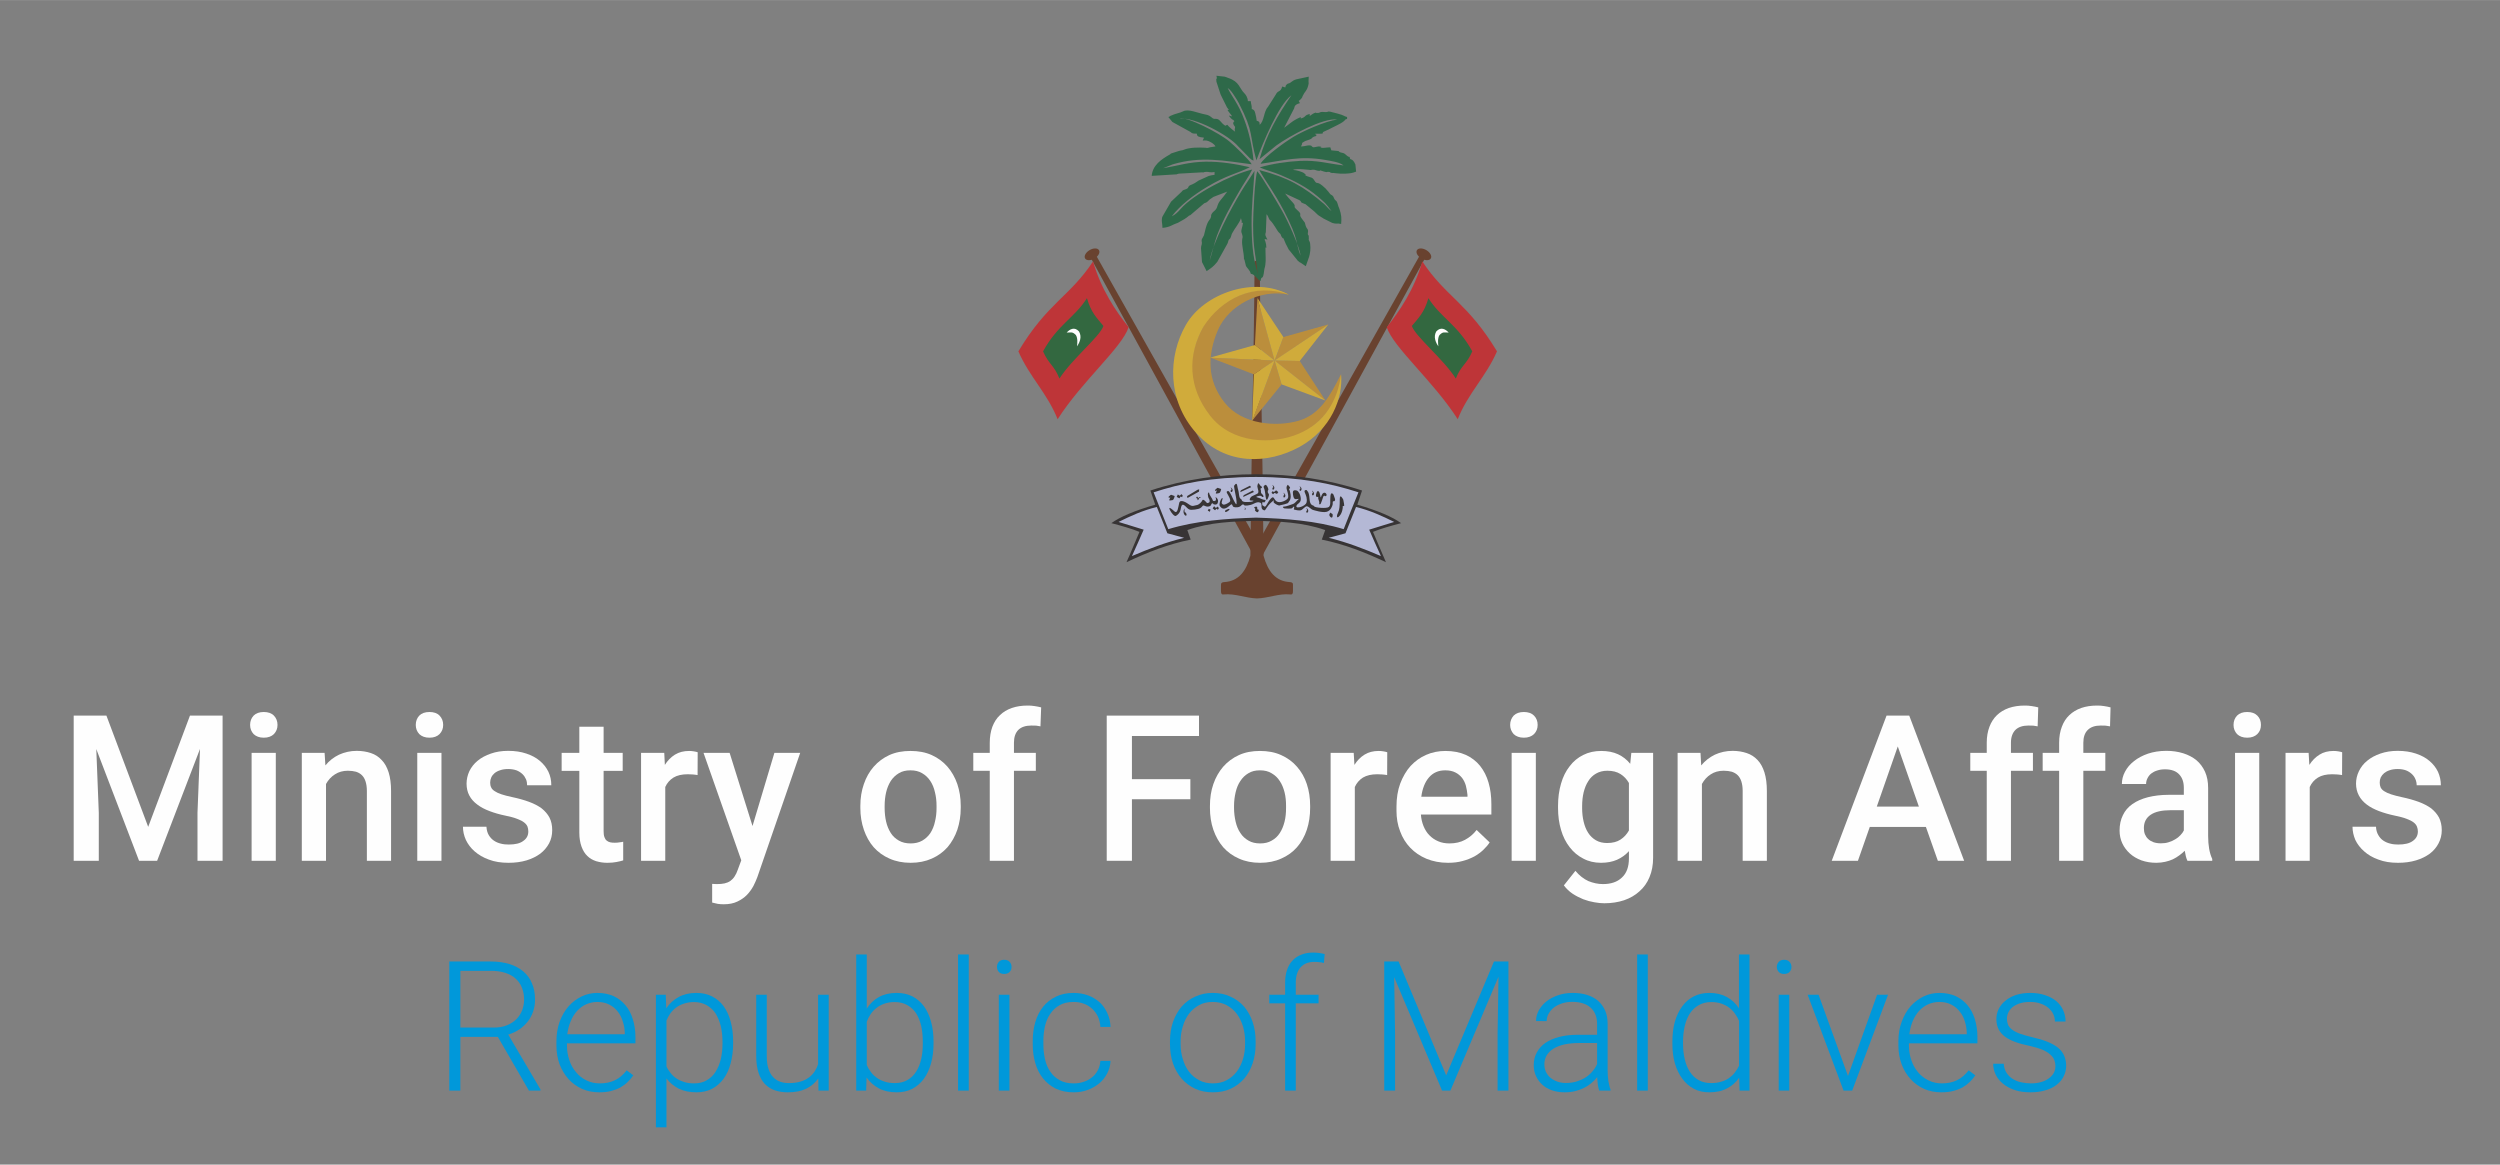 <?xml version="1.0" encoding="UTF-8"?>
<!DOCTYPE svg PUBLIC "-//W3C//DTD SVG 1.1//EN" "http://www.w3.org/Graphics/SVG/1.1/DTD/svg11.dtd">
<!-- Creator: CorelDRAW 2021 (64-Bit) -->
<svg xmlns="http://www.w3.org/2000/svg" xml:space="preserve" width="249px" height="116px" version="1.1" style="shape-rendering:geometricPrecision; text-rendering:geometricPrecision; image-rendering:optimizeQuality; fill-rule:evenodd; clip-rule:evenodd"
viewBox="0 0 249 115.99"
 xmlns:xlink="http://www.w3.org/1999/xlink"
 xmlns:xodm="http://www.corel.com/coreldraw/odm/2003">
 <rect x="0" y="0" width="249" height="115.99" fill="#808080" stroke="none"/>
 <defs>
  <style type="text/css">
   <![CDATA[
    .fil8 {fill:#2E6949}
    .fil4 {fill:#336840}
    .fil7 {fill:#373435}
    .fil0 {fill:#69422F}
    .fil6 {fill:#B4B8D5}
    .fil1 {fill:#BB8E3C}
    .fil3 {fill:#BE3538}
    .fil2 {fill:#D0AB3B}
    .fil5 {fill:#FEFEFE}
    .fil9 {fill:#FEFEFE;fill-rule:nonzero}
    .fil10 {fill:#0098DA;fill-rule:nonzero}
   ]]>
  </style>
 </defs>
 <g id="Layer_x0020_1">
  <g id="_2580784639536">
   <polygon class="fil0" points="141.44,25.38 125.16,54.28 125.2,56.31 142.01,25.57 "/>
   <ellipse class="fil0" transform="matrix(0.185 0.11 -0.11 0.185 141.817 25.325)" rx="3.74" ry="2.25"/>
   <polygon class="fil0" points="109.14,25.38 125.43,54.28 125.39,56.31 108.58,25.57 "/>
   <ellipse class="fil0" transform="matrix(-0.185 0.11 0.11 0.185 108.768 25.325)" rx="3.74" ry="2.25"/>
   <path class="fil0" d="M125.2 25.98l-0.24 0c-0.07,9.78 -0.34,19.57 -0.42,29.36 -0.41,1.55 -1.19,2.55 -2.6,2.63 -0.24,0 -0.35,0.11 -0.33,0.32 0,0.19 0,0.38 0,0.56 -0.01,0.27 0.07,0.39 0.28,0.35 1.14,-0.11 2.18,0.37 3.31,0.4 1.13,-0.03 2.17,-0.51 3.3,-0.4 0.21,0.04 0.29,-0.08 0.28,-0.35 0,-0.18 0,-0.37 0,-0.56 0.03,-0.21 -0.09,-0.32 -0.32,-0.32 -1.42,-0.08 -2.19,-1.08 -2.61,-2.63 -0.08,-9.79 -0.32,-19.58 -0.38,-29.36l-0.27 0 0 0z"/>
   <polygon class="fil1" points="124.72,41.89 126.95,35.9 127.65,38.28 "/>
   <polygon class="fil1" points="132.02,39.9 126.94,35.9 129.45,35.95 "/>
   <polygon class="fil1" points="132.3,32.31 126.95,35.92 127.81,33.57 "/>
   <polygon class="fil1" points="125.24,29.69 126.96,35.9 124.99,34.36 "/>
   <polygon class="fil1" points="120.56,35.62 126.97,35.9 124.88,37.28 "/>
   <polygon class="fil2" points="124.72,41.94 126.95,35.9 124.88,37.28 "/>
   <polygon class="fil2" points="132.02,39.89 126.95,35.9 127.65,38.28 "/>
   <polygon class="fil2" points="132.3,32.31 126.95,35.9 129.45,35.95 "/>
   <polygon class="fil2" points="125.24,29.68 126.95,35.9 127.82,33.56 "/>
   <polygon class="fil2" points="120.5,35.62 126.95,35.9 124.99,34.36 "/>
   <path class="fil1" d="M128.36 29.34c-2.88,-1.58 -7.61,0.77 -8.58,3.31 -1.48,2.57 -1.78,6.59 0.9,9.19 2.68,2.59 6.13,2.93 8.75,1.49 2.63,-1.45 4.25,-3.86 4.13,-6.05 -1.09,2.15 -2.09,4.01 -4.25,4.63 -2.17,0.62 -5.6,0.4 -7.35,-1.83 -1.76,-2.23 -1.71,-4.72 -0.66,-7.2 1.06,-2.48 4.22,-4.14 7.06,-3.54l0 0z"/>
   <path class="fil2" d="M128.37 29.35c-3.41,-1.88 -8.44,-0.16 -10.25,2.99 -1.81,3.16 -1.88,7.52 1.01,10.77 2.95,3.32 7.19,3.11 10.31,1.39 3.12,-1.71 4.36,-4.87 4.13,-7.24 -0.32,2.62 -1.65,4.86 -4.23,5.94 -2.58,1.09 -6.61,1.02 -8.81,-1.8 -2.19,-2.81 -2.29,-6 -0.66,-8.88 1.8,-2.78 5.03,-4.42 8.5,-3.17z"/>
   <path class="fil3" d="M108.87 26.03c0.79,2.79 2.29,5 3.54,6.55 -0.64,2.01 -4.65,5.38 -7.07,9.17 -1.04,-2.6 -2.8,-4.21 -3.91,-6.76 2.92,-4.86 5.09,-5.41 7.44,-8.96l0 0z"/>
   <path class="fil4" d="M108.26 29.69c0.41,1.45 0.99,1.97 1.64,2.77 -0.33,1.04 -3.12,3.27 -4.38,5.24 -0.54,-1.36 -1.05,-1.38 -1.63,-2.71 1.45,-2.66 3.15,-3.35 4.37,-5.3z"/>
   <path class="fil5" d="M106.24 33.12c0.3,-0.33 0.78,-0.62 1.23,-0.11 0.31,0.54 0.07,1.09 -0.2,1.48 0.03,-0.28 0.09,-0.8 -0.11,-1.12 -0.35,-0.36 -0.47,-0.25 -0.92,-0.25l0 0z"/>
   <path class="fil3" d="M141.66 26.03c-0.78,2.79 -2.3,5 -3.54,6.55 0.64,2.01 4.65,5.38 7.07,9.17 1.03,-2.6 2.8,-4.21 3.91,-6.76 -2.93,-4.86 -5.1,-5.41 -7.44,-8.96l0 0z"/>
   <path class="fil4" d="M142.27 29.69c-0.41,1.45 -0.99,1.97 -1.65,2.77 0.34,1.04 3.12,3.27 4.38,5.24 0.54,-1.36 1.07,-1.38 1.64,-2.71 -1.45,-2.66 -3.15,-3.35 -4.37,-5.3z"/>
   <path class="fil5" d="M144.29 33.12c-0.3,-0.33 -0.78,-0.62 -1.24,-0.11 -0.3,0.54 -0.06,1.09 0.21,1.48 -0.03,-0.28 -0.09,-0.8 0.11,-1.12 0.35,-0.36 0.46,-0.25 0.92,-0.25l0 0z"/>
   <path class="fil6" d="M114.75 48.96l0.41 1.36c-1.4,0.4 -2.76,0.9 -4.1,1.71l2.61 0.81 -1.16 2.78c2.38,-1.04 4.37,-1.75 5.88,-1.94l-0.43 -0.93 1.04 -0.45 3.55 -0.42 3.11 -0.17 3.73 0.23 3.96 0.93 -1.14 0.56 -0.15 0.18 0.75 0.27 2.65 0.74 2.33 1.15 -0.39 -0.99 -0.81 -1.91 2.57 -0.88 -1.84 -0.94 -2.3 -0.67 0.44 -1.4 -3.15 -0.96 -5.55 -0.68 -5.72 0.27c-1.59,0.11 -3.17,0.35 -4.75,0.87l-1.54 0.48 0 0z"/>
   <path class="fil7" d="M125.12 51.87c-2.23,0.06 -4.59,0.12 -6.86,0.92 0.11,0.32 0.22,0.63 0.33,0.95 -2.24,0.45 -4.34,1.28 -6.39,2.25 0.45,-0.99 0.87,-2.06 1.29,-3.02 -0.77,-0.32 -1.78,-0.6 -2.8,-0.87 0.87,-0.63 2.33,-1.25 4.37,-1.84l-0.48 -1.41c3.5,-1.15 7,-1.62 10.54,-1.62 3.54,0 7.04,0.47 10.54,1.62l-0.47 1.41c2.03,0.59 3.49,1.21 4.36,1.84 -1.02,0.27 -2.03,0.55 -2.8,0.87 0.42,0.96 0.85,2.03 1.29,3.02 -2.05,-0.97 -4.15,-1.8 -6.39,-2.25 0.12,-0.32 0.22,-0.63 0.34,-0.95 -2.28,-0.8 -4.64,-0.86 -6.87,-0.92l0 0zm9.94 -1.38c-0.35,0.87 -0.7,1.75 -1.05,2.62 -0.55,0.14 -1.11,0.3 -1.67,0.45 1.84,0.45 3.52,1.1 5.2,1.82 -0.4,-0.87 -0.79,-1.75 -1.17,-2.63 0.82,-0.25 1.65,-0.51 2.49,-0.77 -1.17,-0.58 -2.4,-1.15 -3.8,-1.49l0 0zm-19.84 0c0.35,0.87 0.7,1.75 1.05,2.62 0.55,0.14 1.11,0.3 1.67,0.45 -1.83,0.45 -3.53,1.1 -5.2,1.82 0.4,-0.87 0.79,-1.75 1.17,-2.63 -0.83,-0.25 -1.66,-0.51 -2.5,-0.77 1.17,-0.58 2.4,-1.15 3.81,-1.49l0 0zm9.88 1.06c-2.98,0.1 -5.93,0.3 -8.74,1.15 -0.48,-1.23 -0.97,-2.46 -1.46,-3.67 2.66,-0.87 5.72,-1.52 10.2,-1.53 4.47,0.01 7.53,0.66 10.2,1.53 -0.49,1.21 -0.99,2.44 -1.47,3.67 -2.8,-0.85 -5.75,-1.05 -8.73,-1.15l0 0z"/>
   <path class="fil7" d="M133.79 49.76c0,0 -0.35,-0.71 -0.35,-0.03 0,0.66 -0.02,1.02 -0.18,1.35 -0.17,0.32 -0.12,0.63 0.16,0.3 0.3,-0.33 0.32,-0.86 0.32,-0.86 0,0 -0.05,-0.19 0.09,-0.12 0.14,0.07 -0.04,-0.54 -0.04,-0.64zm-1.24 1.27c0,0 -0.26,0.18 -0.09,0.4 0.18,0.22 0.27,0.09 0.27,-0.05 0.02,-0.14 0,-0.2 -0.08,-0.23 -0.08,-0.04 -0.14,-0.07 -0.1,-0.12l0 0zm0.26 -1.78c0,0 -0.25,-0.36 -0.3,0.16 -0.05,0.54 0.06,0.9 -0.16,1.08 -0.22,0.18 -1.42,0.07 -1.46,-0.07 -0.05,-0.14 -0.42,0.02 -0.46,-0.74 -0.05,-0.76 -0.24,-0.77 -0.27,-0.85 -0.02,-0.06 -0.33,-0.06 -0.2,0.22 0.12,0.3 0.26,0.6 0.17,0.99 -0.09,0.38 -1.04,0.66 -1.01,0.38 0.02,-0.28 0.46,-0.28 0.44,-0.74 -0.02,-0.47 -0.27,-0.76 -0.34,-0.8 -0.07,-0.05 -0.45,-0.15 -0.45,0.15 0,0.3 0.07,0.7 0.29,0.68 0.22,-0.03 0.39,-0.06 0.23,0.05 -0.15,0.1 -0.28,0.36 -0.53,0.44 -0.26,0.08 -0.63,0.25 -0.88,0.25 -0.24,0.02 0.02,0.18 0.03,0.18 0.01,0 0.68,0.06 0.78,-0.02 0.11,-0.08 0.17,-0.24 0.21,-0.11 0.03,0.13 -0.09,0.22 0,0.25 0.1,0.03 0.5,0.13 0.68,0.06 0.19,-0.07 0.4,-0.39 0.58,-0.39 0.17,0 0.46,0.33 0.6,0.36 0.16,0.04 0.94,0.3 1.37,0.19 0.43,-0.11 0.58,-0.61 0.6,-0.72 0.03,-0.12 -0.03,-0.35 0.08,-0.33 0.1,0.03 0.19,-0.07 0.16,-0.22 -0.04,-0.15 -0.16,-0.45 -0.16,-0.45l0 0zm-1.63 -0.3c0,0 -0.25,0.55 0,0.54 0.26,-0.01 0.05,-0.03 0.13,0.21 0.08,0.23 0.11,0.33 0.08,0.44 -0.02,0.12 0.12,0.13 0.17,-0.01 0.05,-0.14 0.19,-0.49 0.21,-0.59 0.01,-0.11 0.15,-0.24 0.16,-0.16 0.01,0.08 0.26,0.03 0.19,-0.15 -0.07,-0.18 -0.27,-0.23 -0.41,-0.04 -0.14,0.21 -0.15,0.47 -0.19,0.29 -0.03,-0.19 -0.1,-0.71 -0.34,-0.53zm-11.99 0.53c0,0 -0.11,0.14 0,0.14 0.11,0 0.03,-0.02 0.06,0.04 0.03,0.07 0.03,0.1 0.03,0.13 -0.01,0.03 0.05,0.03 0.06,0 0.02,-0.03 0.1,-0.14 0.1,-0.16 0,-0.03 0.05,-0.07 0.06,-0.05 0,0.02 0.11,0.01 0.08,-0.03 -0.03,-0.06 -0.11,-0.07 -0.17,-0.01 -0.06,0.05 -0.07,0.12 -0.08,0.08 -0.01,-0.06 -0.05,-0.21 -0.14,-0.14zm11.48 -0.62c0,0 0.23,0.11 0.2,0.33 -0.03,0.21 -0.2,0.14 -0.19,0.09 0.02,-0.06 -0.02,-0.15 0.06,-0.17 0.08,-0.01 -0.07,-0.25 -0.07,-0.25l0 0zm-0.57 1.72c0,0 0.23,0.12 0.2,0.33 -0.04,0.21 -0.2,0.16 -0.19,0.1 0.01,-0.07 -0.03,-0.16 0.06,-0.16 0.08,-0.02 -0.07,-0.27 -0.07,-0.27l0 0zm-0.67 -2.16c0,0 0.24,0.11 0.2,0.32 -0.04,0.21 -0.2,0.15 -0.19,0.09 0.01,-0.05 -0.02,-0.14 0.06,-0.16 0.08,-0.01 -0.07,-0.25 -0.07,-0.25l0 0zm-1.61 0.65c0,0 0.23,0.12 0.2,0.33 -0.04,0.2 -0.2,0.15 -0.19,0.09 0.01,-0.06 -0.02,-0.16 0.06,-0.17 0.08,0 -0.07,-0.25 -0.07,-0.25l0 0zm-1.1 -0.78c0,0 0.24,0.13 0.2,0.33 -0.04,0.21 -0.2,0.16 -0.18,0.1 0,-0.06 -0.03,-0.16 0.05,-0.16 0.08,-0.02 -0.07,-0.27 -0.07,-0.27l0 0zm-8.74 2.34c0,0 -0.19,0.26 -0.05,0.56 0.15,0.29 0.29,0.13 0.25,0.05 -0.03,-0.08 -0.05,-0.22 -0.14,-0.21 -0.1,0.02 -0.06,-0.4 -0.06,-0.4zm5.97 -0.11c0,0 0.13,0.06 0.11,0.17 -0.01,0.12 -0.11,0.08 -0.09,0.06 0,-0.03 -0.02,-0.08 0.02,-0.09 0.05,-0.02 -0.04,-0.14 -0.04,-0.14zm-1.39 -1.99c0,0 0.24,0.12 0.21,0.33 -0.04,0.21 -0.21,0.15 -0.19,0.09 0.01,-0.06 -0.03,-0.15 0.06,-0.17 0.08,0 -0.08,-0.25 -0.08,-0.25l0 0zm5.71 -0.25c0,0 -0.21,0.14 -0.1,0.49 0.1,0.34 0.2,0.66 0.1,0.85 -0.09,0.19 -0.76,0.53 -1.09,0.33 -0.34,-0.19 -0.26,-0.65 -0.61,-0.29 -0.35,0.37 -0.48,0.92 -0.65,0.78 -0.18,-0.16 -0.2,-0.03 -0.2,-0.3 0,-0.27 0.14,-0.05 0.22,-0.11 0.08,-0.08 0.19,-0.25 0.03,-0.25 -0.15,0 -0.36,-0.1 -0.49,-0.16 -0.13,-0.07 -0.58,-0.11 -0.19,-0.21 0.38,-0.11 0.37,0.08 0.46,0.09 0.09,0.01 0.12,-0.02 0.07,-0.15 -0.04,-0.13 -0.25,-0.16 -0.23,-0.39 0.01,-0.23 -0.05,-0.21 -0.05,-0.27 0,-0.08 -0.02,0.03 0.11,-0.09 0.13,-0.12 -0.06,-0.16 -0.12,-0.24 -0.05,-0.08 -0.22,-0.32 -0.23,-0.21 -0.01,0.1 -0.12,0.22 -0.04,0.44 0.06,0.22 0.11,0.38 0.05,0.5 -0.05,0.12 -0.6,0.28 -0.7,0.4 -0.11,0.11 -0.21,0.32 -0.08,0.35 0.13,0.02 0.09,0 0.27,0.02 0.17,0.03 -0.16,0.13 -0.35,0.13 -0.18,0 -0.69,0.07 -0.77,-0.17 -0.06,-0.23 -0.19,0 -0.27,-0.53 -0.06,-0.54 -0.11,-0.48 -0.18,-0.92 -0.07,-0.45 -0.32,0.05 -0.32,0.02 -0.02,-0.02 0.14,0.9 0.18,1.05 0.04,0.15 0.15,0.95 0,0.75 -0.15,-0.2 -0.4,-0.76 -0.45,-0.87 -0.04,-0.1 -0.22,-0.38 -0.25,-0.4 -0.03,-0.01 -0.3,-0.06 -0.18,0.19 0.13,0.26 0.48,0.73 0.24,0.9 -0.25,0.18 -0.48,0.26 -0.57,0.25 -0.09,-0.01 -0.25,-0.11 -0.19,-0.27 0.05,-0.17 0.15,-0.5 0,-0.36 -0.15,0.14 -0.27,0.6 -0.21,0.73 0.06,0.11 0.25,0.4 0.59,0.26 0.35,-0.14 0.53,-0.44 0.62,-0.39 0.09,0.06 0.04,0.22 0.22,0.27 0.17,0.05 0.55,0.05 0.72,-0.16 0.18,-0.21 0.3,-0.03 0.32,0 0.03,0.02 0.5,0.05 0.95,-0.19 0.45,-0.23 0.58,-0.08 0.64,-0.08 0.06,0 0.12,0.13 0.11,0.4 -0.01,0.27 0.24,0.39 0.33,0.35 0.09,-0.05 0.21,-0.4 0.63,-0.78 0.44,-0.39 0.21,-0.14 0.24,-0.03 0.03,0.11 0.43,0.35 0.58,0.33 0.16,-0.03 0.89,-0.19 0.89,-0.28 0,-0.09 0.31,-0.24 0.22,-0.82 -0.09,-0.58 -0.18,-0.49 -0.16,-0.55 0.03,-0.05 0.3,0.01 -0.11,-0.41l0 0zm-2.19 0c0,0 -0.33,0.08 -0.19,0.32 0.12,0.25 0.17,0.95 0.17,0.89 0,-0.06 0.05,0.6 0.24,0.1 0.2,-0.5 0,-0.36 -0.03,-0.58 -0.04,-0.23 0.11,-0.13 0.04,-0.36 -0.06,-0.23 -0.23,-0.37 -0.23,-0.37zm0.8 0.73l-0.12 -0.1 -0.12 0.17 0.16 0.14 0.14 -0.13 0.25 0.1 0.13 -0.18 -0.22 -0.18 -0.22 0.18zm-2.38 -0.64l-0.91 0.46 -0.07 0.19 1.09 -0.5 -0.11 -0.15zm0.28 0.48l-0.91 0.47 -0.06 0.18 1.08 -0.5 -0.11 -0.15zm-3.51 -0.27l0.36 0.12c0,0 -0.06,0.39 -0.22,0.41 -0.16,0.03 -0.41,0.13 -0.28,-0.09 0.12,-0.22 0.02,-0.22 -0.02,-0.14 -0.03,0.08 -0.14,-0.05 -0.05,-0.13 0.08,-0.08 0.21,-0.17 0.21,-0.17zm-4.64 0.69l0.37 0.13c0,0 -0.07,0.38 -0.22,0.41 -0.17,0.01 -0.41,0.12 -0.29,-0.1 0.13,-0.22 0.02,-0.22 -0.01,-0.14 -0.03,0.08 -0.14,-0.05 -0.06,-0.13 0.09,-0.08 0.21,-0.17 0.21,-0.17l0 0zm8.52 1.18c0,0 -0.35,0.03 -0.19,0.16 0.16,0.13 0.01,0.13 0.03,0.21 0.03,0.08 0.27,0.29 0.33,0.14 0.07,-0.15 0.07,-0.21 -0.01,-0.21 -0.08,0 -0.12,-0.06 -0.08,-0.13 0.03,-0.07 -0.08,-0.17 -0.08,-0.17l0 0zm-2.76 0.23c0,0 -0.33,0.09 -0.36,0.18 -0.04,0.11 0,0.19 0.18,0.09 0.19,-0.1 0.35,-0.28 0.18,-0.27zm-1.36 -0.15l-0.1 -0.12 -0.15 0.22 0.24 0.19 0.14 -0.16 0.14 0.11 0.1 -0.16 -0.11 -0.16 -0.18 0.13 -0.08 -0.05 0 0zm-3.59 -1.2l-0.13 -0.09 -0.11 0.25 0.27 0.14 0.12 -0.19 0.15 0.08 0.06 -0.17 -0.13 -0.14 -0.16 0.16 -0.07 -0.04zm3.62 0.17c0,0 0.08,0.18 0.04,0.31 -0.05,0.11 -0.29,0.14 -0.31,0.01 -0.02,-0.14 -0.33,-0.5 -0.35,-0.69 -0.02,-0.19 -0.14,-0.03 -0.14,0.1 0,0.13 0.04,0.36 0.12,0.45 0.06,0.1 0.1,0.3 0.01,0.36 -0.09,0.05 -0.18,0.1 -0.25,0.02 -0.06,-0.08 -0.35,-0.41 -0.42,-0.24 -0.07,0.18 -0.36,0.47 -0.59,0.49 -0.23,0.03 -0.39,0.18 -0.71,-0.05 -0.31,-0.23 -0.91,-0.58 -1.01,-0.17 -0.11,0.43 -0.15,1.15 -0.5,0.82 -0.35,-0.33 -0.58,-0.46 -0.44,-0.14 0.16,0.33 0.47,0.69 0.61,0.61 0.14,-0.08 0.39,-0.26 0.46,-0.6 0.07,-0.33 0.11,-0.73 0.47,-0.38 0.36,0.35 0.37,0.42 0.95,0.35 0.58,-0.07 0.66,-0.22 0.75,-0.33 0.1,-0.11 0.06,-0.11 0.32,-0.01 0.25,0.11 0.54,0 0.57,-0.16 0.03,-0.16 0.2,-0.14 0.2,-0.07 0,0.07 0.33,0.14 0.43,-0.05 0.09,-0.18 0.07,-0.49 -0.21,-0.63l0 0zm-1.79 -0.72l-1.04 0.63 0.04 0.19 1.15 -0.64 0.02 -0.23 -0.17 0.05 0 0zm1.12 1.9l-0.1 0.17 0.21 0.12 0.07 -0.23 -0.18 -0.06z"/>
   <path class="fil8" d="M126.05 25.24l0 0zm-2.25 -3.04l0 0zm4.2 -2.93l0 0zm-6.93 -4.69l0 0zm1.95 -1.47l0 0zm4.89 -0.39l0 0zm-5.87 -0.2l0 0zm8.41 -0.97l0 0zm-5.6 4.44c-0.13,-1.4 -0.43,-2.76 -0.9,-4.02 -0.61,-1.69 -1.32,-2.43 -1.67,-3.21 0.25,0.15 0.48,0.5 0.63,0.73 0.18,0.27 0.33,0.5 0.49,0.8 1.53,2.96 1.01,3.12 1.74,5.67 0.6,-1.63 2.21,-5.55 3.48,-6.47 -1.35,1.98 -2.48,3.87 -3.17,6.36l1.68 -1.37c1.32,-0.95 4.67,-2.78 6.06,-2.58 -1.16,0.15 -3.43,1.16 -4.37,1.73 -0.69,0.41 -2.89,1.97 -3.27,2.68 2.35,-0.33 3.93,-0.83 6.47,-0.38 0.5,0.09 1.44,0.22 1.79,0.54 -1.61,-0.19 -2.59,-0.53 -4.34,-0.45 -1.24,0.06 -2.82,0.29 -4,0.65 0.66,0.29 1.41,0.47 2.11,0.77 1.33,0.56 2.58,1.2 3.66,2.12 0.78,0.67 0.73,0.6 1.38,1.46 -0.29,-0.19 -0.47,-0.47 -0.75,-0.72 -2.03,-1.73 -3.59,-2.63 -6.45,-3.37 0.56,1.02 1.42,2.1 2.45,4.05 1.59,3.06 1.14,3.19 1.67,4.48 -0.13,-0.99 -1.33,-3.58 -1.86,-4.49 -0.44,-0.77 -1.86,-3.19 -2.45,-3.92 -0.25,0.56 -0.42,4.38 -0.42,5.25 0,2.82 0.31,3.14 0.46,5.1l-0.08 -0.48c-0.43,-1.36 -0.52,-3.11 -0.53,-4.52 -0.02,-1.86 0.19,-3.58 0.29,-5.39 -0.4,0.66 -0.91,1.36 -1.33,2.07 -1.03,1.71 -2.8,5 -3.13,6.86 0.08,-0.15 0.51,-1.94 0.73,-2.5 0.67,-1.73 1.33,-2.86 2.23,-4.42 0.37,-0.66 0.95,-1.46 1.27,-2.14 -2.12,0.51 -5.86,2.46 -7.12,3.92 -0.24,0.28 -0.55,0.59 -0.89,0.74 0.8,-1.06 2.18,-2.14 3.5,-2.92 2.07,-1.24 2.91,-1.28 4.27,-1.97 -1.38,-0.32 -2.9,-0.57 -4.4,-0.55 -1.72,0.03 -2.66,0.39 -4.23,0.65l0.94 -0.38c2.82,-0.85 5.15,-0.36 7.88,-0.01 -0.18,-0.39 -1.8,-1.93 -2.23,-2.28 -0.98,-0.83 -4.35,-2.56 -4.92,-2.26 1.43,-0.19 4.85,1.63 5.8,2.75l1.06 1.08c0.08,0.09 0.11,0.12 0.22,0.2 0.21,0.16 -0.12,-0.02 0.25,0.14l0 0zm-1.83 -2.88c-0.2,-0.13 -0.66,-0.51 -0.78,-0.69l-0.2 0.1c-0.51,-0.33 -0.52,-0.68 -0.93,-0.69 -0.34,-0.01 0.21,0.03 -0.09,0.01 -0.4,-0.02 -0.31,-0.33 -0.99,-0.45 -0.76,-0.14 -1.67,-0.59 -2.21,-0.3 -0.24,0.14 -0.72,0.2 -1.26,0.45 -0.06,0.03 0.04,0.02 -0.19,0.11l0.39 0.48c0.02,0.01 0.04,0.03 0.06,0.04l1.74 0.96c0.16,0.09 0.06,0.18 0.65,0.18 0,0.01 0,0.02 0,0.05 0.02,0.22 0.18,0.29 0.68,0.34 0.06,0.18 0.05,-0.14 -0.1,0.29 0.09,0 0.32,-0.01 0.39,0 0.25,0.04 0.79,0.34 0.88,0.59l-0.58 0.09c-0.03,0.01 -0.05,0.02 -0.07,0.03 -0.02,0.01 -0.04,0.01 -0.07,0.01 -0.36,0.07 0.05,0.01 -0.28,0 -0.67,-0.04 -1.57,-0.04 -2.15,0.2 0,0 -0.03,0.02 -0.05,0.02 -0.13,0.05 -0.09,0.02 -0.21,0.05 -0.15,0.04 -0.1,0.01 -0.23,0.05l-0.75 0.24c-0.23,0.12 0.02,0.01 -0.17,0.12 -0.83,0.47 -1.71,1.07 -1.79,2.12l2.29 -0.14c0.5,-0.03 0,0.01 0.41,-0.08l2.31 -0.13c0.32,0.03 0,-0.02 0.43,-0.05 0.23,-0.02 0.4,0.11 0.82,0.01l0 0.29c-0.27,0.02 -0.31,0.05 -0.58,0.11l-1.01 0.46c-0.02,0.02 -0.04,0.03 -0.06,0.04 -0.46,0.35 -0.76,0.38 -0.87,0.48 -0.17,0.15 -0.01,0.19 -0.29,0.32 -0.27,0.13 -0.29,0.03 -0.48,0.28l-1.04 0.98 -0.84 1.45c-0.06,0.16 -0.05,0.08 -0.07,0.22 -0.05,0.33 0.05,0.51 0.05,0.94 0.77,-0.06 0.94,-0.31 1.55,-0.51l0.62 -0.35c0.44,-0.27 0.4,-0.35 0.61,-0.41l1.37 -1.17c0.18,-0.11 0.14,0.05 0.55,-0.38l0.36 -0.25c0.02,0 0.04,-0.01 0.06,-0.03l1.33 -0.51c-0.2,0.3 -0.45,0.59 -0.68,0.87 -0.36,0.46 -0.24,0.63 -0.46,0.91 -0.12,0.16 -0.27,0.21 -0.39,0.41 -0.16,0.29 -0.01,0.1 -0.09,0.34 -0.09,0.35 -0.27,0.22 -0.52,1.12l-0.16 0.64c0,0.02 -0.01,0.05 -0.02,0.07l-0.16 0.3c-0.04,0.07 -0.05,-0.01 -0.07,0.23l0.02 0.14c0,0.01 0.01,0.04 0.01,0.05 -0.01,0.32 -0.07,0.19 -0.09,0.56l0.1 1.38 0.46 0.9c0.47,-0.31 0.67,-0.45 1.06,-0.92l1.01 -1.81c0.09,-0.19 0.07,-0.26 0.14,-0.39 0.21,-0.38 -0.07,0.3 0.19,-0.25 0.1,-0.23 0.03,-0.18 0.16,-0.43 0.21,-0.42 0.75,-1.04 0.86,-1.48l0.07 0.27c0.07,0.25 -0.2,0.11 0.13,0.21 -0.03,0.39 -0.21,0.66 -0.15,0.95 0.01,0.02 0.02,0.04 0.03,0.07l0.04 0.13c0.09,0.32 0.03,0.24 0,0.53 -0.06,0.6 0.18,1.23 0.18,1.94 0.01,0.01 0.04,0 0.04,0.02l0.16 0.65c0.12,0.23 0.37,0.37 0.48,0.77 0.3,0.07 0.27,0.11 0.63,0.44l0.15 0.17 0.2 0.11c0.07,-0.66 0.23,0.11 0.36,-1.1l0.02 -0.11c0.17,-0.52 0.12,-1.12 0.11,-1.53l-0.01 -0.62c0,-0.01 0.15,0.28 0.06,-0.3 -0.04,-0.24 -0.08,-0.3 -0.15,-0.46 0.16,-0.07 -0.18,-0.09 0.29,0 -0.27,-0.51 -0.23,-0.44 -0.16,-0.75l0.07 -1.78c0.18,0.2 0.18,0.37 0.3,0.55l0.07 0.07c0.38,0.38 0.68,1.03 0.85,1.19 0.32,0.27 0.13,0.26 0.33,0.51 0.25,0.3 -0.06,-0.37 0.37,0.64l0.3 0.58c0.02,0.02 0.04,0.03 0.05,0.05l0.79 0.98c0.1,0.11 -0.01,0.03 0.19,0.17 0.36,0.26 -0.31,-0.18 0.14,0.09l0.52 0.35c0.15,-0.55 0.57,-1.17 0.43,-2.25 -0.02,-0.22 -0.12,-0.27 -0.14,-0.4 0,-0.02 0,-0.04 0,-0.05 0,-0.01 0.01,-0.04 0.01,-0.05 0.02,-0.56 -0.11,-0.15 -0.1,-0.58 0,-0.02 0.02,-0.04 0.02,-0.05 0.02,-0.43 -0.11,-0.23 -0.25,-0.71 -0.13,-0.43 0.05,-0.07 -0.39,-0.68 -0.36,-0.49 0.16,-0.3 -0.44,-0.83 -0.54,-0.47 0.03,-0.25 -0.48,-0.79 -0.23,-0.24 -0.54,-0.59 -0.72,-0.85l1.4 0.65c0.36,0.2 -0.05,0.16 0.5,0.37 0.15,0.06 0.06,-0.02 0.21,0.11l0.8 0.66c0.55,0.54 0.36,0.33 0.93,0.71l0.86 0.43c0.45,0.14 0.4,0 0.88,0.1 0.05,-0.56 0.03,-0.92 -0.17,-1.49 -0.02,-0.06 -0.11,-0.28 -0.11,-0.28l-0.07 -0.24c-0.1,-0.38 -0.19,-0.22 -0.35,-0.53 -0.02,-0.02 -0.03,-0.08 -0.04,-0.1l-0.05 -0.1c-0.18,-0.24 -0.18,-0.02 -0.47,-0.46l-0.29 -0.33c-1.01,-0.97 -0.76,-0.22 -1.15,-0.85 -0.19,-0.3 -0.35,-0.23 -0.67,-0.37 -0.64,-0.28 0.17,0.1 -0.3,-0.29 -0.19,-0.16 -0.8,-0.33 -1.12,-0.34 0.3,-0.19 1.69,0.01 1.76,0.01l0.15 -0.03c0.33,-0.03 0.32,0.09 0.72,0.12 0.12,-0.06 -0.03,-0.1 0.44,0.06 0.36,0.11 0.27,0.02 0.45,0.03 0.45,0.04 -0.08,0.09 0.44,0.12 0.01,0 0.03,-0.01 0.04,-0.01l0.34 0.04c0.46,0.06 1.22,0.06 1.68,-0.08 0.04,-0.02 0.22,-0.08 0.26,-0.09l-0.07 -0.71c-0.32,-0.73 -0.52,-0.36 -0.56,-0.67 -0.02,-0.22 0.02,0.09 -0.41,-0.32 -0.31,-0.29 -0.49,-0.09 -0.71,-0.35l-0.72 -0.07c-0.01,-0.02 -0.01,-0.05 -0.01,-0.04l-0.09 -0.26c-0.34,0 -0.74,0.09 -0.87,0.04 -0.37,-0.13 0.36,-0.08 -0.3,-0.13l-0.49 0.09c-0.46,-0.14 -0.02,-0.05 -0.15,-0.12 -0.35,-0.19 -0.59,0.03 -1.12,0.03 0.27,-0.41 -0.05,-0.26 0.31,-0.47 0.02,-0.02 0.1,-0.05 0.13,-0.07l0.44 -0.15c0.26,-0.12 0.07,-0.03 0.17,-0.09l0.11 -0.11c0.01,-0.01 0.02,-0.02 0.04,-0.03 0.24,-0.15 0.21,-0.01 0.35,-0.18 0.11,-0.14 -0.72,-0.17 0.6,-0.17 0.08,-0.23 0.01,-0.13 0.31,-0.28 0.02,-0.02 0.05,-0.02 0.06,-0.03l0.14 -0.06c0.03,-0.01 0.05,-0.03 0.07,-0.03 0.43,-0.24 1.2,-0.56 1.52,-0.82 0.38,-0.31 -0.04,-0.11 0.35,-0.25l0 -0.19c-0.36,-0.09 -0.21,-0.15 -1.01,-0.36 -1.32,-0.36 -0.52,-0.08 -1.34,-0.14 -0.01,0 -0.04,0 -0.05,-0.01 -0.4,-0.01 -0.22,0.12 -0.64,0.11 -0.19,-0.01 0.2,-0.12 -0.2,0 -0.17,0.06 -0.33,0.2 -0.48,0.3l0 -0.2c-0.52,0.12 -0.38,0.25 -0.69,0.38 -0.55,0.23 0.23,-0.31 -0.58,0.1 -0.49,0.24 -0.83,0.59 -1.28,0.89l0.99 -1.91c0.07,-0.11 -0.04,-0.38 0.58,-0.54 -0.15,-0.4 -0.22,-0.03 0.17,-0.49 0.1,-0.13 0.02,-0.03 0.08,-0.16 0,0 0.01,-0.04 0.02,-0.05 0.26,-0.55 0.39,-0.45 0.55,-1.02 0.09,-0.32 0.04,-0.16 0.04,-0.44l0.02 -0.48 -1.25 0.27c-0.47,0.15 -0.46,0.32 -0.75,0.41 0,0 -0.04,0 -0.04,0 0,0.01 -0.04,0.01 -0.05,0.02 -0.46,0.3 0.05,0.49 -0.55,0.28 -0.17,0.63 -0.41,0.32 -0.65,0.82l-0.78 1.23c-0.42,0.44 -0.36,1.43 -0.82,1.76 0,-0.23 0,-0.29 -0.19,-0.37l-0.1 -0.02c-0.02,-0.17 -0.08,-0.55 -0.14,-0.74 -0.06,-0.23 -0.09,-0.32 -0.27,-0.41l-0.08 -0.02c0,-0.47 -0.07,-0.41 -0.1,-0.79l-0.26 0c-0.01,0 -0.03,0.01 -0.03,0 -0.01,-0.37 -0.22,-0.65 -0.31,-0.74 -0.59,-0.58 -0.49,-1.19 -1.67,-1.58l-0.15 -0.06c-0.16,-0.06 -0.12,-0.05 -0.18,-0.06l-0.82 -0.09c0.11,0.55 0,0.11 -0.02,0.35l0.02 0.25c0.01,0.02 0.02,0.04 0.02,0.06l0.37 1.13c0.01,0.02 0.03,0.08 0.04,0.11l0.62 1.25c0.52,0.64 -0.32,-0.16 0.29,0.59 0.62,0.73 -0.49,-0.17 0.09,0.48 0.18,0.2 0.23,0.13 0.31,0.25 0.14,0.25 0.05,-0.08 0,0.1 0,0.02 -0.04,0.05 -0.05,0.07 -0.1,0.18 0.16,0.41 0.17,0.46l-0.03 0.19c0,0.18 -0.05,-0.03 0.03,0.28l0 0z"/>
  </g>
  <polygon class="fil9" points="10.6,71.27 14.76,82.35 18.92,71.27 22.17,71.27 22.17,85.73 19.67,85.73 19.67,80.96 19.92,74.59 15.65,85.73 13.85,85.73 9.59,74.6 9.84,80.96 9.84,85.73 7.34,85.73 7.34,71.27 "/>
  <path id="_1" class="fil9" d="M27.47 85.73l-2.41 0 0 -10.75 2.41 0 0 10.75zm-2.56 -13.53c0,-0.38 0.12,-0.68 0.35,-0.93 0.24,-0.24 0.58,-0.36 1.01,-0.36 0.44,0 0.78,0.12 1.01,0.36 0.24,0.25 0.36,0.55 0.36,0.93 0,0.36 -0.12,0.66 -0.36,0.91 -0.23,0.23 -0.57,0.36 -1.01,0.36 -0.43,0 -0.77,-0.13 -1.01,-0.36 -0.23,-0.25 -0.35,-0.55 -0.35,-0.91z"/>
  <path id="_2" class="fil9" d="M32.33 74.98l0.08 1.25c0.37,-0.46 0.82,-0.81 1.36,-1.07 0.53,-0.24 1.12,-0.38 1.76,-0.38 0.52,0 0.99,0.08 1.41,0.22 0.42,0.14 0.78,0.37 1.07,0.69 0.31,0.31 0.54,0.73 0.7,1.24 0.16,0.51 0.24,1.13 0.24,1.86l0 6.94 -2.41 0 0 -6.96c0,-0.38 -0.05,-0.69 -0.13,-0.94 -0.08,-0.25 -0.2,-0.46 -0.36,-0.62 -0.16,-0.16 -0.35,-0.27 -0.59,-0.35 -0.24,-0.06 -0.51,-0.1 -0.81,-0.1 -0.49,0 -0.92,0.12 -1.29,0.36 -0.37,0.23 -0.67,0.56 -0.89,0.96l0 7.65 -2.41 0 0 -10.75 2.27 0 0 0z"/>
  <path id="_3" class="fil9" d="M43.97 85.73l-2.41 0 0 -10.75 2.41 0 0 10.75zm-2.56 -13.53c0,-0.38 0.12,-0.68 0.35,-0.93 0.24,-0.24 0.57,-0.36 1.02,-0.36 0.43,0 0.77,0.12 1,0.36 0.24,0.25 0.36,0.55 0.36,0.93 0,0.36 -0.12,0.66 -0.36,0.91 -0.23,0.23 -0.57,0.36 -1,0.36 -0.45,0 -0.78,-0.13 -1.02,-0.36 -0.23,-0.25 -0.35,-0.55 -0.35,-0.91z"/>
  <path id="_4" class="fil9" d="M52.62 82.81c0,-0.18 -0.03,-0.33 -0.08,-0.48 -0.06,-0.15 -0.17,-0.29 -0.34,-0.42 -0.16,-0.13 -0.4,-0.25 -0.7,-0.36 -0.29,-0.12 -0.69,-0.22 -1.17,-0.32 -0.58,-0.12 -1.1,-0.27 -1.57,-0.45 -0.48,-0.18 -0.88,-0.39 -1.22,-0.65 -0.34,-0.25 -0.61,-0.55 -0.79,-0.89 -0.19,-0.35 -0.28,-0.75 -0.28,-1.2 0,-0.43 0.1,-0.85 0.28,-1.24 0.19,-0.39 0.47,-0.75 0.83,-1.04 0.36,-0.3 0.8,-0.53 1.32,-0.71 0.51,-0.18 1.08,-0.27 1.72,-0.27 0.67,0 1.27,0.09 1.8,0.27 0.53,0.18 0.98,0.41 1.35,0.73 0.37,0.31 0.65,0.67 0.85,1.08 0.2,0.42 0.29,0.87 0.29,1.35l-2.41 0c0,-0.2 -0.03,-0.41 -0.11,-0.6 -0.09,-0.2 -0.2,-0.37 -0.36,-0.52 -0.16,-0.15 -0.36,-0.28 -0.59,-0.37 -0.24,-0.08 -0.51,-0.13 -0.82,-0.13 -0.31,0 -0.58,0.04 -0.8,0.12 -0.23,0.07 -0.41,0.17 -0.56,0.29 -0.15,0.13 -0.26,0.27 -0.33,0.43 -0.07,0.16 -0.11,0.33 -0.11,0.51 0,0.18 0.03,0.34 0.1,0.48 0.06,0.14 0.18,0.27 0.36,0.38 0.16,0.11 0.39,0.22 0.67,0.31 0.28,0.09 0.64,0.19 1.08,0.28 0.62,0.13 1.18,0.29 1.67,0.47 0.49,0.18 0.91,0.4 1.25,0.65 0.33,0.27 0.6,0.57 0.78,0.92 0.18,0.35 0.27,0.77 0.27,1.25 0,0.48 -0.1,0.91 -0.31,1.31 -0.21,0.39 -0.5,0.74 -0.88,1.03 -0.38,0.28 -0.84,0.51 -1.37,0.67 -0.54,0.16 -1.13,0.24 -1.79,0.24 -0.74,0 -1.39,-0.1 -1.96,-0.32 -0.56,-0.2 -1.03,-0.48 -1.42,-0.82 -0.38,-0.33 -0.67,-0.72 -0.87,-1.14 -0.19,-0.43 -0.29,-0.86 -0.29,-1.31l2.34 0c0.02,0.33 0.1,0.61 0.23,0.83 0.14,0.23 0.3,0.41 0.51,0.55 0.2,0.14 0.44,0.24 0.69,0.3 0.26,0.07 0.52,0.09 0.79,0.09 0.64,0 1.13,-0.11 1.45,-0.36 0.34,-0.23 0.5,-0.55 0.5,-0.94l0 0z"/>
  <path id="_5" class="fil9" d="M60.12 72.38l0 2.6 1.9 0 0 1.79 -1.9 0 0 6c0,0.24 0.02,0.44 0.08,0.6 0.05,0.15 0.12,0.26 0.23,0.35 0.1,0.08 0.21,0.14 0.35,0.17 0.13,0.03 0.29,0.04 0.45,0.04 0.17,0 0.33,-0.01 0.48,-0.04 0.16,-0.01 0.28,-0.04 0.36,-0.06l0 1.86c-0.19,0.06 -0.41,0.11 -0.67,0.16 -0.25,0.05 -0.55,0.08 -0.91,0.08 -0.4,0 -0.77,-0.06 -1.11,-0.16 -0.34,-0.11 -0.64,-0.28 -0.88,-0.52 -0.25,-0.23 -0.44,-0.55 -0.58,-0.93 -0.14,-0.39 -0.22,-0.85 -0.22,-1.41l0 -6.14 -1.76 0 0 -1.79 1.76 0 0 -2.6 2.42 0 0 0z"/>
  <path id="_6" class="fil9" d="M69.48 77.19c-0.15,-0.02 -0.32,-0.05 -0.48,-0.06 -0.16,-0.01 -0.33,-0.02 -0.5,-0.02 -0.58,0 -1.06,0.11 -1.42,0.33 -0.37,0.23 -0.64,0.54 -0.82,0.94l0 7.35 -2.41 0 0 -10.75 2.31 0 0.06 1.2c0.27,-0.43 0.6,-0.77 1,-1.02 0.4,-0.25 0.88,-0.37 1.42,-0.37 0.14,0 0.29,0.01 0.47,0.04 0.17,0.03 0.31,0.06 0.38,0.09l-0.01 2.27 0 0z"/>
  <path id="_7" class="fil9" d="M74.95 82.27l2.18 -7.29 2.57 0 -4.27 12.38c-0.1,0.27 -0.23,0.56 -0.39,0.88 -0.17,0.31 -0.38,0.61 -0.64,0.88 -0.26,0.27 -0.58,0.49 -0.96,0.67 -0.37,0.18 -0.82,0.27 -1.35,0.27 -0.2,0 -0.41,-0.01 -0.6,-0.04 -0.21,-0.05 -0.4,-0.09 -0.56,-0.13l0 -1.86c0.07,0 0.14,0.01 0.24,0.01 0.09,0.01 0.16,0.01 0.22,0.01 0.3,0 0.55,-0.02 0.78,-0.07 0.22,-0.05 0.41,-0.13 0.58,-0.25 0.16,-0.12 0.31,-0.27 0.42,-0.45 0.12,-0.18 0.23,-0.41 0.32,-0.68l0.34 -0.92 -3.76 -10.7 2.6 0 2.28 7.29 0 0z"/>
  <path id="_8" class="fil9" d="M85.69 80.26c0,-0.79 0.12,-1.51 0.35,-2.17 0.23,-0.67 0.55,-1.24 0.98,-1.73 0.43,-0.49 0.95,-0.88 1.56,-1.16 0.62,-0.28 1.32,-0.41 2.1,-0.41 0.79,0 1.5,0.13 2.12,0.41 0.62,0.28 1.14,0.67 1.57,1.16 0.42,0.49 0.75,1.06 0.98,1.73 0.22,0.66 0.34,1.38 0.34,2.17l0 0.2c0,0.79 -0.12,1.51 -0.34,2.18 -0.23,0.66 -0.56,1.25 -0.98,1.74 -0.43,0.48 -0.95,0.86 -1.56,1.13 -0.63,0.28 -1.33,0.42 -2.11,0.42 -0.78,0 -1.49,-0.14 -2.11,-0.42 -0.62,-0.27 -1.14,-0.65 -1.57,-1.13 -0.43,-0.49 -0.75,-1.08 -0.98,-1.74 -0.23,-0.67 -0.35,-1.39 -0.35,-2.18l0 -0.2zm2.42 0.2c0,0.49 0.05,0.95 0.15,1.38 0.1,0.43 0.26,0.8 0.46,1.12 0.21,0.33 0.48,0.57 0.81,0.76 0.33,0.19 0.72,0.28 1.17,0.28 0.44,0 0.83,-0.09 1.16,-0.28 0.32,-0.19 0.59,-0.43 0.81,-0.76 0.2,-0.32 0.36,-0.69 0.45,-1.12 0.11,-0.43 0.16,-0.89 0.16,-1.38l0 -0.2c0,-0.48 -0.05,-0.93 -0.16,-1.36 -0.09,-0.42 -0.25,-0.8 -0.46,-1.12 -0.21,-0.32 -0.48,-0.58 -0.81,-0.77 -0.33,-0.2 -0.72,-0.29 -1.17,-0.29 -0.45,0 -0.84,0.09 -1.16,0.29 -0.32,0.19 -0.59,0.45 -0.8,0.77 -0.2,0.32 -0.36,0.7 -0.46,1.12 -0.1,0.43 -0.15,0.88 -0.15,1.36l0 0.2z"/>
  <path id="_9" class="fil9" d="M98.58 85.73l0 -8.96 -1.64 0 0 -1.79 1.64 0 0 -1.01c0,-0.59 0.09,-1.12 0.26,-1.59 0.18,-0.46 0.42,-0.85 0.75,-1.15 0.32,-0.32 0.71,-0.55 1.19,-0.72 0.46,-0.16 0.99,-0.24 1.57,-0.24 0.23,0 0.46,0.01 0.69,0.05 0.22,0.03 0.45,0.08 0.66,0.13l-0.07 1.89c-0.13,-0.03 -0.27,-0.05 -0.42,-0.07 -0.16,-0.01 -0.32,-0.01 -0.49,-0.01 -0.56,0 -0.99,0.14 -1.29,0.43 -0.29,0.29 -0.44,0.72 -0.44,1.28l0 1.01 2.18 0 0 1.79 -2.18 0 0 8.96 -2.42 0 0.01 0z"/>
  <polygon id="_10" class="fil9" points="118.56,79.6 112.74,79.6 112.74,85.73 110.23,85.73 110.23,71.27 119.42,71.27 119.42,73.3 112.74,73.3 112.74,77.6 118.56,77.6 "/>
  <path id="_11" class="fil9" d="M120.51 80.26c0,-0.79 0.11,-1.51 0.34,-2.17 0.23,-0.67 0.56,-1.24 0.98,-1.73 0.43,-0.49 0.95,-0.88 1.57,-1.16 0.61,-0.28 1.31,-0.41 2.09,-0.41 0.79,0 1.49,0.13 2.11,0.41 0.63,0.28 1.16,0.67 1.58,1.16 0.43,0.49 0.76,1.06 0.98,1.73 0.22,0.66 0.33,1.38 0.33,2.17l0 0.2c0,0.79 -0.11,1.51 -0.33,2.18 -0.22,0.66 -0.55,1.25 -0.98,1.74 -0.42,0.48 -0.95,0.86 -1.57,1.13 -0.62,0.28 -1.32,0.42 -2.1,0.42 -0.79,0 -1.49,-0.14 -2.11,-0.42 -0.62,-0.27 -1.14,-0.65 -1.57,-1.13 -0.42,-0.49 -0.75,-1.08 -0.98,-1.74 -0.23,-0.67 -0.34,-1.39 -0.34,-2.18l0 -0.2 0 0zm2.4 0.2c0,0.49 0.06,0.95 0.16,1.38 0.1,0.43 0.25,0.8 0.47,1.12 0.21,0.33 0.48,0.57 0.81,0.76 0.32,0.19 0.71,0.28 1.16,0.28 0.45,0 0.83,-0.09 1.15,-0.28 0.34,-0.19 0.6,-0.43 0.81,-0.76 0.21,-0.32 0.36,-0.69 0.47,-1.12 0.11,-0.43 0.15,-0.89 0.15,-1.38l0 -0.2c0,-0.48 -0.04,-0.93 -0.15,-1.36 -0.11,-0.42 -0.26,-0.8 -0.48,-1.12 -0.2,-0.32 -0.48,-0.58 -0.81,-0.77 -0.32,-0.2 -0.71,-0.29 -1.16,-0.29 -0.45,0 -0.83,0.09 -1.15,0.29 -0.33,0.19 -0.59,0.45 -0.8,0.77 -0.22,0.32 -0.37,0.7 -0.47,1.12 -0.1,0.43 -0.16,0.88 -0.16,1.36l0 0.2 0 0z"/>
  <path id="_12" class="fil9" d="M138.16 77.19c-0.15,-0.02 -0.32,-0.05 -0.48,-0.06 -0.17,-0.01 -0.33,-0.02 -0.5,-0.02 -0.58,0 -1.06,0.11 -1.43,0.33 -0.36,0.23 -0.63,0.54 -0.81,0.94l0 7.35 -2.41 0 0 -10.75 2.3 0 0.07 1.2c0.27,-0.43 0.6,-0.77 1,-1.02 0.4,-0.25 0.87,-0.37 1.42,-0.37 0.14,0 0.29,0.01 0.47,0.04 0.17,0.03 0.3,0.06 0.38,0.09l-0.01 2.27 0 0z"/>
  <path id="_13" class="fil9" d="M144.23 85.93c-0.8,0 -1.51,-0.14 -2.15,-0.4 -0.64,-0.27 -1.17,-0.63 -1.62,-1.1 -0.43,-0.45 -0.78,-1 -1.01,-1.64 -0.25,-0.64 -0.36,-1.32 -0.36,-2.05l0 -0.41c0,-0.84 0.12,-1.61 0.37,-2.29 0.26,-0.68 0.6,-1.27 1.03,-1.75 0.45,-0.48 0.95,-0.85 1.55,-1.11 0.59,-0.26 1.23,-0.39 1.92,-0.39 0.77,0 1.45,0.13 2.03,0.39 0.57,0.26 1.05,0.63 1.43,1.1 0.37,0.47 0.66,1.03 0.84,1.67 0.19,0.65 0.28,1.36 0.28,2.14l0 1.03 -7.02 0c0.03,0.42 0.12,0.8 0.26,1.15 0.15,0.36 0.33,0.66 0.58,0.91 0.25,0.26 0.54,0.46 0.87,0.6 0.33,0.15 0.72,0.22 1.14,0.22 0.59,0 1.11,-0.12 1.55,-0.36 0.44,-0.24 0.83,-0.56 1.15,-0.98l1.3 1.24c-0.17,0.26 -0.39,0.51 -0.64,0.75 -0.25,0.24 -0.56,0.46 -0.89,0.65 -0.35,0.18 -0.73,0.34 -1.16,0.45 -0.43,0.12 -0.91,0.18 -1.45,0.18l0 0zm-0.29 -9.21c-0.66,0 -1.2,0.23 -1.61,0.7 -0.4,0.46 -0.66,1.11 -0.77,1.93l4.6 0 0 -0.18c-0.03,-0.31 -0.08,-0.62 -0.16,-0.92 -0.08,-0.29 -0.21,-0.55 -0.38,-0.78 -0.18,-0.22 -0.4,-0.41 -0.67,-0.54 -0.27,-0.14 -0.61,-0.21 -1.01,-0.21l0 0z"/>
  <path id="_14" class="fil9" d="M152.97 85.73l-2.41 0 0 -10.75 2.41 0 0 10.75zm-2.56 -13.53c0,-0.38 0.13,-0.68 0.35,-0.93 0.24,-0.24 0.58,-0.36 1.02,-0.36 0.43,0 0.77,0.12 1.01,0.36 0.24,0.25 0.36,0.55 0.36,0.93 0,0.36 -0.12,0.66 -0.36,0.91 -0.24,0.23 -0.58,0.36 -1.01,0.36 -0.44,0 -0.78,-0.13 -1.02,-0.36 -0.22,-0.25 -0.35,-0.55 -0.35,-0.91z"/>
  <path id="_15" class="fil9" d="M155.18 80.28c0,-0.82 0.1,-1.56 0.3,-2.24 0.19,-0.67 0.48,-1.25 0.86,-1.73 0.37,-0.49 0.82,-0.86 1.35,-1.12 0.53,-0.27 1.13,-0.4 1.79,-0.4 0.65,0 1.2,0.11 1.68,0.33 0.47,0.22 0.87,0.53 1.21,0.95l0.11 -1.09 2.17 0 0 10.45c0,0.72 -0.12,1.36 -0.36,1.93 -0.23,0.56 -0.57,1.04 -1,1.41 -0.42,0.39 -0.93,0.68 -1.53,0.89 -0.6,0.2 -1.26,0.3 -1.97,0.3 -0.3,0 -0.63,-0.03 -1,-0.1 -0.36,-0.06 -0.73,-0.16 -1.1,-0.3 -0.37,-0.15 -0.72,-0.33 -1.06,-0.55 -0.34,-0.23 -0.63,-0.51 -0.87,-0.83l1.15 -1.45c0.39,0.47 0.83,0.81 1.29,1.02 0.47,0.19 0.95,0.3 1.45,0.3 0.8,0 1.43,-0.21 1.89,-0.65 0.47,-0.43 0.7,-1.07 0.7,-1.91l0 -0.72c-0.34,0.38 -0.74,0.66 -1.19,0.86 -0.46,0.2 -0.99,0.3 -1.59,0.3 -0.65,0 -1.25,-0.14 -1.77,-0.42 -0.53,-0.27 -0.98,-0.65 -1.35,-1.13 -0.38,-0.49 -0.67,-1.06 -0.86,-1.72 -0.2,-0.67 -0.3,-1.39 -0.3,-2.17l0 -0.21 0 0zm2.4 0.21c0,0.47 0.05,0.92 0.15,1.34 0.1,0.42 0.24,0.79 0.45,1.11 0.2,0.32 0.47,0.57 0.78,0.75 0.31,0.18 0.68,0.27 1.12,0.27 0.54,0 0.98,-0.12 1.32,-0.34 0.35,-0.23 0.63,-0.53 0.84,-0.91l0 -4.73c-0.21,-0.37 -0.49,-0.67 -0.84,-0.89 -0.35,-0.22 -0.78,-0.33 -1.31,-0.33 -0.43,0 -0.81,0.1 -1.12,0.28 -0.32,0.18 -0.59,0.44 -0.78,0.76 -0.21,0.32 -0.35,0.68 -0.46,1.11 -0.1,0.43 -0.15,0.88 -0.15,1.37l0 0.21 0 0z"/>
  <path id="_16" class="fil9" d="M169.37 74.98l0.07 1.25c0.38,-0.46 0.83,-0.81 1.36,-1.07 0.53,-0.24 1.11,-0.38 1.77,-0.38 0.51,0 0.98,0.08 1.4,0.22 0.42,0.14 0.78,0.37 1.08,0.69 0.3,0.31 0.53,0.73 0.69,1.24 0.16,0.51 0.24,1.13 0.24,1.86l0 6.94 -2.41 0 0 -6.96c0,-0.38 -0.05,-0.69 -0.13,-0.94 -0.08,-0.25 -0.2,-0.46 -0.36,-0.62 -0.16,-0.16 -0.36,-0.27 -0.59,-0.35 -0.23,-0.06 -0.5,-0.1 -0.81,-0.1 -0.5,0 -0.93,0.12 -1.29,0.36 -0.37,0.23 -0.66,0.56 -0.88,0.96l0 7.65 -2.42 0 0 -10.75 2.28 0 0 0z"/>
  <path id="_17" class="fil9" d="M191.82 82.36l-5.59 0 -1.18 3.37 -2.61 0 5.46 -14.46 2.26 0 5.47 14.46 -2.62 0 -1.19 -3.37zm-4.89 -2.03l4.19 0 -2.1 -5.99 -2.09 5.99 0 0z"/>
  <path id="_18" class="fil9" d="M197.88 85.73l0 -8.96 -1.64 0 0 -1.79 1.64 0 0 -1.01c0,-0.59 0.09,-1.12 0.27,-1.59 0.17,-0.46 0.43,-0.85 0.74,-1.15 0.33,-0.32 0.72,-0.55 1.19,-0.72 0.47,-0.16 1,-0.24 1.58,-0.24 0.23,0 0.46,0.01 0.69,0.05 0.23,0.03 0.45,0.08 0.66,0.13l-0.06 1.89c-0.14,-0.03 -0.27,-0.05 -0.43,-0.07 -0.16,-0.01 -0.32,-0.01 -0.49,-0.01 -0.56,0 -0.99,0.14 -1.29,0.43 -0.29,0.29 -0.45,0.72 -0.45,1.28l0 1.01 2.19 0 0 1.79 -2.19 0 0 8.96 -2.41 0 0 0z"/>
  <path id="_19" class="fil9" d="M205.09 85.73l0 -8.96 -1.64 0 0 -1.79 1.64 0 0 -1.01c0,-0.59 0.09,-1.12 0.27,-1.59 0.17,-0.46 0.42,-0.85 0.74,-1.15 0.33,-0.32 0.72,-0.55 1.19,-0.72 0.47,-0.16 0.99,-0.24 1.58,-0.24 0.23,0 0.46,0.01 0.69,0.05 0.23,0.03 0.45,0.08 0.65,0.13l-0.05 1.89c-0.14,-0.03 -0.28,-0.05 -0.44,-0.07 -0.15,-0.01 -0.31,-0.01 -0.49,-0.01 -0.56,0 -0.98,0.14 -1.28,0.43 -0.3,0.29 -0.45,0.72 -0.45,1.28l0 1.01 2.19 0 0 1.79 -2.19 0 0 8.96 -2.41 0 0 0z"/>
  <path id="_20" class="fil9" d="M217.87 85.73c-0.06,-0.13 -0.12,-0.27 -0.16,-0.45 -0.04,-0.18 -0.08,-0.36 -0.11,-0.55 -0.16,0.16 -0.34,0.32 -0.54,0.46 -0.19,0.15 -0.41,0.27 -0.64,0.39 -0.24,0.11 -0.49,0.19 -0.76,0.25 -0.28,0.06 -0.57,0.1 -0.89,0.1 -0.53,0 -1.02,-0.08 -1.48,-0.24 -0.45,-0.17 -0.83,-0.39 -1.15,-0.68 -0.32,-0.29 -0.58,-0.63 -0.76,-1.02 -0.18,-0.39 -0.27,-0.82 -0.27,-1.27 0,-0.58 0.11,-1.09 0.33,-1.53 0.21,-0.45 0.53,-0.82 0.95,-1.11 0.42,-0.3 0.93,-0.52 1.54,-0.68 0.6,-0.15 1.29,-0.24 2.07,-0.24l1.51 0 0 -0.7c0,-0.56 -0.15,-1 -0.46,-1.33 -0.31,-0.34 -0.79,-0.51 -1.42,-0.51 -0.29,0 -0.54,0.04 -0.78,0.12 -0.23,0.07 -0.42,0.17 -0.59,0.3 -0.16,0.13 -0.28,0.29 -0.37,0.47 -0.09,0.17 -0.14,0.37 -0.14,0.57l-2.41 0c0,-0.42 0.1,-0.83 0.31,-1.22 0.21,-0.4 0.5,-0.75 0.89,-1.05 0.38,-0.31 0.85,-0.56 1.4,-0.75 0.54,-0.18 1.15,-0.28 1.83,-0.28 0.6,0 1.15,0.08 1.67,0.24 0.51,0.16 0.95,0.39 1.32,0.69 0.37,0.31 0.65,0.7 0.86,1.15 0.21,0.47 0.31,1 0.31,1.62l0 4.77c0,0.96 0.14,1.73 0.41,2.3l0 0.18 -2.47 0 0 0zm-2.65 -1.74c0.28,0 0.54,-0.03 0.78,-0.11 0.24,-0.07 0.46,-0.17 0.65,-0.29 0.2,-0.11 0.37,-0.25 0.52,-0.41 0.15,-0.15 0.26,-0.31 0.34,-0.47l0 -2.02 -1.3 0c-0.89,0 -1.56,0.15 -2.01,0.46 -0.45,0.31 -0.67,0.75 -0.67,1.32 0,0.22 0.03,0.43 0.1,0.61 0.08,0.18 0.18,0.35 0.33,0.48 0.14,0.14 0.32,0.24 0.53,0.32 0.21,0.07 0.45,0.11 0.73,0.11z"/>
  <path id="_21" class="fil9" d="M225.02 85.73l-2.41 0 0 -10.75 2.41 0 0 10.75zm-2.56 -13.53c0,-0.38 0.12,-0.68 0.35,-0.93 0.24,-0.24 0.57,-0.36 1.01,-0.36 0.44,0 0.77,0.12 1.01,0.36 0.25,0.25 0.36,0.55 0.36,0.93 0,0.36 -0.11,0.66 -0.36,0.91 -0.24,0.23 -0.57,0.36 -1.01,0.36 -0.44,0 -0.77,-0.13 -1.01,-0.36 -0.23,-0.25 -0.35,-0.55 -0.35,-0.91z"/>
  <path id="_22" class="fil9" d="M233.27 77.19c-0.16,-0.02 -0.32,-0.05 -0.48,-0.06 -0.16,-0.01 -0.33,-0.02 -0.5,-0.02 -0.59,0 -1.06,0.11 -1.42,0.33 -0.37,0.23 -0.64,0.54 -0.82,0.94l0 7.35 -2.41 0 0 -10.75 2.3 0 0.07 1.2c0.27,-0.43 0.61,-0.77 1.01,-1.02 0.39,-0.25 0.86,-0.37 1.4,-0.37 0.14,0 0.31,0.01 0.48,0.04 0.17,0.03 0.3,0.06 0.38,0.09l-0.01 2.27 0 0z"/>
  <path id="_23" class="fil9" d="M240.82 82.81c0,-0.18 -0.03,-0.33 -0.09,-0.48 -0.06,-0.15 -0.16,-0.29 -0.33,-0.42 -0.17,-0.13 -0.4,-0.25 -0.7,-0.36 -0.3,-0.12 -0.7,-0.22 -1.18,-0.32 -0.57,-0.12 -1.09,-0.27 -1.57,-0.45 -0.47,-0.18 -0.88,-0.39 -1.22,-0.65 -0.33,-0.25 -0.6,-0.55 -0.78,-0.89 -0.19,-0.35 -0.29,-0.75 -0.29,-1.2 0,-0.43 0.1,-0.85 0.29,-1.24 0.19,-0.39 0.46,-0.75 0.83,-1.04 0.36,-0.3 0.79,-0.53 1.31,-0.71 0.52,-0.18 1.09,-0.27 1.72,-0.27 0.67,0 1.27,0.09 1.81,0.27 0.53,0.18 0.98,0.41 1.35,0.73 0.37,0.31 0.65,0.67 0.85,1.08 0.19,0.42 0.29,0.87 0.29,1.35l-2.41 0c0,-0.2 -0.04,-0.41 -0.12,-0.6 -0.08,-0.2 -0.2,-0.37 -0.36,-0.52 -0.16,-0.15 -0.36,-0.28 -0.59,-0.37 -0.23,-0.08 -0.5,-0.13 -0.82,-0.13 -0.3,0 -0.57,0.04 -0.8,0.12 -0.22,0.07 -0.4,0.17 -0.55,0.29 -0.15,0.13 -0.26,0.27 -0.34,0.43 -0.07,0.16 -0.1,0.33 -0.1,0.51 0,0.18 0.03,0.34 0.09,0.48 0.07,0.14 0.18,0.27 0.36,0.38 0.17,0.11 0.4,0.22 0.68,0.31 0.28,0.09 0.64,0.19 1.07,0.28 0.62,0.13 1.18,0.29 1.68,0.47 0.49,0.18 0.9,0.4 1.25,0.65 0.33,0.27 0.59,0.57 0.78,0.92 0.17,0.35 0.27,0.77 0.27,1.25 0,0.48 -0.11,0.91 -0.32,1.31 -0.2,0.39 -0.49,0.74 -0.87,1.03 -0.39,0.28 -0.84,0.51 -1.38,0.67 -0.54,0.16 -1.13,0.24 -1.79,0.24 -0.73,0 -1.38,-0.1 -1.95,-0.32 -0.57,-0.2 -1.04,-0.48 -1.42,-0.82 -0.38,-0.33 -0.68,-0.72 -0.88,-1.14 -0.18,-0.43 -0.28,-0.86 -0.28,-1.31l2.34 0c0.01,0.33 0.1,0.61 0.23,0.83 0.13,0.23 0.29,0.41 0.5,0.55 0.21,0.14 0.44,0.24 0.7,0.3 0.25,0.07 0.52,0.09 0.79,0.09 0.63,0 1.12,-0.11 1.45,-0.36 0.33,-0.23 0.5,-0.55 0.5,-0.94l0 0z"/>
  <path class="fil10" d="M49.58 103.27l-3.73 0 0 5.35 -1.1 0 0 -12.86 4.17 0c0.67,0 1.27,0.09 1.81,0.25 0.54,0.17 1,0.41 1.38,0.73 0.38,0.32 0.68,0.71 0.87,1.19 0.21,0.47 0.31,1.01 0.31,1.62 0,0.43 -0.06,0.83 -0.19,1.19 -0.13,0.38 -0.31,0.72 -0.55,1.02 -0.24,0.29 -0.52,0.56 -0.84,0.77 -0.33,0.22 -0.69,0.39 -1.09,0.51l3.21 5.46 0 0.12 -1.15 0 -3.1 -5.36 0 0.01zm-3.73 -0.93l3.32 0c0.5,0 0.94,-0.07 1.32,-0.23 0.38,-0.15 0.69,-0.36 0.95,-0.61 0.25,-0.26 0.44,-0.56 0.57,-0.89 0.12,-0.34 0.19,-0.69 0.19,-1.06 0,-0.44 -0.08,-0.83 -0.22,-1.19 -0.14,-0.36 -0.35,-0.65 -0.63,-0.9 -0.27,-0.25 -0.62,-0.44 -1.03,-0.57 -0.4,-0.13 -0.87,-0.2 -1.4,-0.2l-3.07 0 0 5.65 0 0z"/>
  <path id="_1_0" class="fil10" d="M59.7 108.79c-0.62,0 -1.2,-0.11 -1.73,-0.34 -0.52,-0.24 -0.97,-0.56 -1.35,-0.98 -0.37,-0.42 -0.67,-0.91 -0.89,-1.48 -0.2,-0.57 -0.31,-1.19 -0.31,-1.87l0 -0.39c0,-0.73 0.11,-1.4 0.33,-2 0.22,-0.59 0.52,-1.1 0.9,-1.53 0.37,-0.41 0.81,-0.74 1.3,-0.97 0.49,-0.23 1.01,-0.34 1.55,-0.34 0.61,0 1.15,0.11 1.62,0.32 0.47,0.22 0.86,0.53 1.18,0.91 0.33,0.39 0.57,0.85 0.73,1.39 0.17,0.54 0.26,1.12 0.26,1.75l0 0.65 -6.82 0 0 0.21c0,0.52 0.08,1.01 0.24,1.47 0.15,0.47 0.38,0.87 0.67,1.2 0.28,0.35 0.63,0.62 1.03,0.81 0.4,0.2 0.84,0.3 1.33,0.3 0.57,0 1.07,-0.1 1.5,-0.31 0.43,-0.2 0.83,-0.54 1.18,-0.99l0.66 0.5c-0.16,0.23 -0.34,0.45 -0.56,0.66 -0.2,0.2 -0.45,0.38 -0.72,0.54 -0.27,0.15 -0.59,0.27 -0.94,0.36 -0.34,0.09 -0.73,0.13 -1.16,0.13l0 0zm-0.2 -9c-0.4,0 -0.76,0.08 -1.11,0.23 -0.34,0.15 -0.64,0.37 -0.9,0.65 -0.26,0.29 -0.48,0.62 -0.64,1.02 -0.18,0.4 -0.28,0.84 -0.35,1.32l5.73 0 0 -0.11c-0.01,-0.4 -0.07,-0.79 -0.2,-1.16 -0.11,-0.38 -0.28,-0.71 -0.5,-0.99 -0.23,-0.3 -0.52,-0.53 -0.85,-0.7 -0.34,-0.17 -0.72,-0.26 -1.17,-0.26l-0.01 0z"/>
  <path id="_2_1" class="fil10" d="M73.02 103.94c0,0.72 -0.09,1.37 -0.25,1.97 -0.15,0.59 -0.39,1.1 -0.7,1.53 -0.31,0.42 -0.7,0.76 -1.15,1 -0.45,0.23 -0.96,0.35 -1.54,0.35 -0.68,0 -1.27,-0.12 -1.77,-0.36 -0.49,-0.25 -0.9,-0.59 -1.23,-1.02l0 4.87 -1.05 0 0 -13.21 0.98 0 0.05 1.35c0.32,-0.48 0.74,-0.85 1.23,-1.12 0.49,-0.27 1.08,-0.41 1.77,-0.41 0.58,0 1.1,0.11 1.55,0.34 0.46,0.23 0.85,0.56 1.16,0.98 0.31,0.43 0.55,0.94 0.7,1.53 0.17,0.6 0.25,1.27 0.25,2.02l0 0.18 0 0zm-1.06 -0.18c0,-0.56 -0.06,-1.08 -0.17,-1.56 -0.12,-0.48 -0.3,-0.9 -0.52,-1.26 -0.23,-0.35 -0.53,-0.62 -0.89,-0.83 -0.36,-0.2 -0.78,-0.31 -1.26,-0.31 -0.38,0 -0.72,0.06 -1.01,0.16 -0.31,0.1 -0.56,0.23 -0.78,0.4 -0.22,0.16 -0.41,0.36 -0.57,0.58 -0.15,0.22 -0.28,0.45 -0.38,0.7l0 4.57c0.11,0.25 0.25,0.47 0.42,0.67 0.17,0.21 0.36,0.39 0.59,0.54 0.22,0.15 0.49,0.26 0.77,0.35 0.29,0.09 0.62,0.13 0.98,0.13 0.48,0 0.9,-0.1 1.25,-0.31 0.35,-0.2 0.65,-0.48 0.87,-0.83 0.23,-0.36 0.41,-0.78 0.53,-1.26 0.11,-0.48 0.17,-1.01 0.17,-1.56l0 -0.18 0 0z"/>
  <path id="_3_2" class="fil10" d="M81.5 107.41c-0.3,0.43 -0.7,0.77 -1.2,1.02 -0.49,0.24 -1.1,0.36 -1.85,0.36 -0.47,0 -0.89,-0.07 -1.28,-0.2 -0.37,-0.13 -0.71,-0.34 -0.99,-0.63 -0.27,-0.29 -0.48,-0.66 -0.63,-1.11 -0.15,-0.46 -0.23,-1.02 -0.23,-1.67l0 -6.11 1.05 0 0 6.13c0,0.51 0.06,0.94 0.18,1.28 0.12,0.34 0.27,0.62 0.48,0.82 0.19,0.2 0.43,0.35 0.7,0.44 0.26,0.09 0.55,0.13 0.84,0.13 0.43,0 0.81,-0.05 1.12,-0.14 0.33,-0.09 0.61,-0.23 0.85,-0.4 0.23,-0.16 0.42,-0.37 0.58,-0.59 0.15,-0.23 0.28,-0.49 0.36,-0.77l0 -6.9 1.06 0 0 9.55 -1.02 0 -0.02 -1.21z"/>
  <path id="_4_3" class="fil10" d="M92.98 103.94c0,0.72 -0.08,1.37 -0.25,1.97 -0.16,0.59 -0.4,1.1 -0.71,1.53 -0.31,0.42 -0.7,0.76 -1.15,1 -0.45,0.23 -0.96,0.35 -1.54,0.35 -0.71,0 -1.3,-0.13 -1.79,-0.39 -0.5,-0.27 -0.91,-0.63 -1.23,-1.09l-0.04 1.31 -0.99 0 0 -13.56 1.05 0 0 5.39c0.31,-0.49 0.72,-0.88 1.21,-1.15 0.49,-0.27 1.08,-0.41 1.77,-0.41 0.58,0 1.1,0.11 1.56,0.34 0.45,0.23 0.83,0.56 1.15,0.98 0.31,0.43 0.55,0.94 0.71,1.53 0.17,0.6 0.25,1.27 0.25,2.02l0 0.18 0 0zm-1.07 -0.18c0,-0.56 -0.05,-1.08 -0.15,-1.56 -0.11,-0.48 -0.28,-0.9 -0.5,-1.26 -0.23,-0.35 -0.52,-0.62 -0.88,-0.83 -0.35,-0.2 -0.77,-0.31 -1.27,-0.31 -0.4,0 -0.75,0.06 -1.05,0.17 -0.31,0.11 -0.57,0.26 -0.79,0.44 -0.23,0.18 -0.41,0.38 -0.57,0.62 -0.16,0.24 -0.28,0.48 -0.37,0.74l0 4.3c0.11,0.26 0.25,0.49 0.42,0.71 0.16,0.23 0.37,0.41 0.6,0.58 0.23,0.16 0.49,0.28 0.78,0.37 0.3,0.1 0.63,0.14 1,0.14 0.48,0 0.89,-0.1 1.24,-0.3 0.36,-0.2 0.64,-0.47 0.87,-0.83 0.23,-0.35 0.4,-0.77 0.51,-1.25 0.11,-0.47 0.16,-1 0.16,-1.55l0 -0.18 0 0z"/>
  <polygon id="_5_4" class="fil10" points="96.49,108.62 95.42,108.62 95.42,95.06 96.49,95.06 "/>
  <path id="_6_5" class="fil10" d="M100.54 108.62l-1.06 0 0 -9.55 1.06 0 0 9.55zm-1.24 -12.32c0,-0.2 0.06,-0.37 0.19,-0.51 0.12,-0.14 0.3,-0.2 0.53,-0.2 0.22,0 0.4,0.06 0.53,0.2 0.14,0.14 0.2,0.31 0.2,0.51 0,0.2 -0.06,0.37 -0.2,0.51 -0.13,0.13 -0.31,0.19 -0.53,0.19 -0.23,0 -0.41,-0.06 -0.53,-0.19 -0.13,-0.14 -0.19,-0.31 -0.19,-0.51z"/>
  <path id="_7_6" class="fil10" d="M106.94 107.9c0.34,0 0.65,-0.04 0.97,-0.15 0.31,-0.09 0.58,-0.24 0.82,-0.43 0.24,-0.18 0.44,-0.41 0.59,-0.69 0.16,-0.28 0.25,-0.6 0.28,-0.97l1.01 0c-0.02,0.46 -0.14,0.88 -0.34,1.26 -0.2,0.38 -0.47,0.72 -0.8,0.99 -0.34,0.27 -0.72,0.5 -1.16,0.65 -0.43,0.16 -0.89,0.23 -1.37,0.23 -0.67,0 -1.26,-0.12 -1.77,-0.36 -0.51,-0.25 -0.93,-0.59 -1.28,-1.02 -0.34,-0.42 -0.6,-0.93 -0.77,-1.51 -0.17,-0.58 -0.26,-1.2 -0.26,-1.87l0 -0.38c0,-0.66 0.09,-1.29 0.26,-1.87 0.17,-0.58 0.43,-1.08 0.77,-1.51 0.34,-0.43 0.77,-0.76 1.28,-1.01 0.51,-0.25 1.09,-0.37 1.76,-0.37 0.51,0 0.98,0.08 1.43,0.24 0.44,0.16 0.81,0.39 1.14,0.67 0.33,0.3 0.59,0.66 0.78,1.08 0.2,0.42 0.31,0.89 0.33,1.4l-1.01 0c-0.02,-0.38 -0.11,-0.73 -0.25,-1.04 -0.15,-0.3 -0.34,-0.56 -0.58,-0.78 -0.23,-0.21 -0.51,-0.39 -0.83,-0.5 -0.31,-0.12 -0.65,-0.17 -1.01,-0.17 -0.55,0 -1.01,0.1 -1.39,0.32 -0.38,0.21 -0.69,0.5 -0.93,0.86 -0.25,0.35 -0.42,0.76 -0.53,1.23 -0.1,0.46 -0.16,0.95 -0.16,1.45l0 0.38c0,0.5 0.06,0.99 0.16,1.46 0.11,0.48 0.28,0.89 0.53,1.24 0.23,0.36 0.55,0.64 0.93,0.85 0.39,0.22 0.85,0.32 1.4,0.32l0 0z"/>
  <path id="_8_7" class="fil10" d="M116.53 103.7c0,-0.7 0.1,-1.34 0.3,-1.92 0.21,-0.59 0.5,-1.1 0.86,-1.53 0.38,-0.42 0.82,-0.76 1.35,-0.99 0.53,-0.25 1.11,-0.37 1.75,-0.37 0.65,0 1.24,0.12 1.76,0.37 0.54,0.23 0.98,0.57 1.36,0.99 0.36,0.43 0.65,0.94 0.85,1.53 0.2,0.58 0.3,1.22 0.3,1.92l0 0.29c0,0.69 -0.1,1.34 -0.3,1.92 -0.2,0.6 -0.49,1.1 -0.85,1.53 -0.38,0.42 -0.82,0.76 -1.35,1 -0.52,0.24 -1.11,0.35 -1.76,0.35 -0.64,0 -1.23,-0.11 -1.75,-0.35 -0.52,-0.24 -0.97,-0.58 -1.35,-1 -0.37,-0.43 -0.66,-0.93 -0.87,-1.53 -0.2,-0.58 -0.3,-1.23 -0.3,-1.92l0 -0.29zm1.06 0.29c0,0.53 0.07,1.02 0.22,1.49 0.14,0.48 0.34,0.89 0.61,1.25 0.27,0.36 0.61,0.64 1.01,0.85 0.4,0.22 0.86,0.32 1.37,0.32 0.53,0 0.98,-0.1 1.38,-0.32 0.39,-0.21 0.73,-0.49 1,-0.85 0.27,-0.36 0.47,-0.77 0.62,-1.25 0.14,-0.47 0.21,-0.96 0.21,-1.49l0 -0.29c0,-0.52 -0.07,-1.01 -0.21,-1.48 -0.15,-0.48 -0.35,-0.89 -0.62,-1.25 -0.27,-0.36 -0.61,-0.64 -1.01,-0.86 -0.41,-0.22 -0.87,-0.32 -1.38,-0.32 -0.52,0 -0.97,0.1 -1.37,0.32 -0.39,0.22 -0.73,0.5 -1,0.86 -0.27,0.36 -0.47,0.77 -0.61,1.25 -0.15,0.47 -0.22,0.96 -0.22,1.48l0 0.29z"/>
  <path id="_9_8" class="fil10" d="M128 108.62l0 -8.69 -1.58 0 0 -0.86 1.58 0 0 -1.19c0,-0.48 0.06,-0.91 0.19,-1.28 0.13,-0.38 0.31,-0.7 0.56,-0.95 0.24,-0.26 0.54,-0.45 0.89,-0.58 0.35,-0.14 0.74,-0.2 1.18,-0.2 0.18,0 0.37,0.02 0.56,0.04 0.19,0.02 0.38,0.07 0.56,0.11l-0.08 0.89c-0.15,-0.04 -0.3,-0.07 -0.44,-0.08 -0.16,-0.02 -0.33,-0.03 -0.52,-0.03 -0.58,0 -1.04,0.18 -1.36,0.54 -0.32,0.36 -0.48,0.88 -0.48,1.54l0 1.19 2.27 0 0 0.86 -2.27 0 0 8.69 -1.06 0 0 0z"/>
  <polygon id="_10_9" class="fil10" points="139.3,95.76 144.04,107.1 148.8,95.76 150.24,95.76 150.24,108.62 149.16,108.62 149.16,103 149.25,97.28 144.46,108.62 143.63,108.62 138.86,97.32 138.95,103 138.95,108.62 137.87,108.62 137.87,95.76 "/>
  <path id="_11_10" class="fil10" d="M159.28 108.62c-0.06,-0.17 -0.1,-0.37 -0.14,-0.61 -0.03,-0.24 -0.04,-0.48 -0.06,-0.73 -0.16,0.21 -0.35,0.4 -0.57,0.58 -0.22,0.18 -0.45,0.35 -0.73,0.48 -0.27,0.14 -0.57,0.25 -0.89,0.33 -0.32,0.08 -0.68,0.12 -1.05,0.12 -0.47,0 -0.89,-0.07 -1.27,-0.2 -0.38,-0.14 -0.7,-0.32 -0.97,-0.57 -0.27,-0.25 -0.47,-0.53 -0.62,-0.86 -0.15,-0.33 -0.22,-0.69 -0.22,-1.08 0,-0.47 0.1,-0.88 0.3,-1.25 0.2,-0.38 0.49,-0.7 0.86,-0.96 0.38,-0.26 0.84,-0.46 1.38,-0.6 0.54,-0.14 1.14,-0.21 1.81,-0.21l1.96 0 0 -1.08c0,-0.69 -0.21,-1.22 -0.63,-1.61 -0.42,-0.39 -1.04,-0.59 -1.84,-0.59 -0.37,0 -0.71,0.05 -1.02,0.15 -0.31,0.1 -0.58,0.24 -0.81,0.41 -0.23,0.18 -0.4,0.39 -0.53,0.62 -0.13,0.23 -0.19,0.48 -0.19,0.74l-1.06 -0.01c0,-0.36 0.08,-0.7 0.26,-1.04 0.18,-0.33 0.43,-0.63 0.75,-0.9 0.32,-0.26 0.71,-0.46 1.15,-0.62 0.46,-0.16 0.95,-0.24 1.5,-0.24 0.51,0 0.97,0.06 1.4,0.19 0.42,0.13 0.79,0.32 1.1,0.58 0.31,0.27 0.54,0.59 0.72,0.98 0.17,0.38 0.25,0.84 0.25,1.36l0 4.62c0,0.16 0.01,0.34 0.02,0.52 0.01,0.17 0.03,0.34 0.05,0.5 0.04,0.17 0.06,0.33 0.1,0.48 0.03,0.15 0.07,0.28 0.12,0.39l0 0.11 -1.13 0 0 0zm-3.32 -0.76c0.39,0 0.74,-0.05 1.07,-0.15 0.32,-0.1 0.62,-0.23 0.89,-0.4 0.26,-0.17 0.49,-0.37 0.68,-0.6 0.2,-0.23 0.36,-0.47 0.47,-0.74l0 -2.09 -1.81 0c-0.54,0 -1.02,0.05 -1.45,0.14 -0.43,0.1 -0.79,0.24 -1.08,0.42 -0.3,0.18 -0.52,0.41 -0.68,0.67 -0.15,0.26 -0.23,0.55 -0.23,0.88 0,0.26 0.05,0.51 0.14,0.74 0.11,0.22 0.25,0.42 0.44,0.59 0.19,0.16 0.41,0.29 0.68,0.39 0.26,0.1 0.55,0.15 0.88,0.15l0 0z"/>
  <polygon id="_12_11" class="fil10" points="164.12,108.62 163.06,108.62 163.06,95.06 164.12,95.06 "/>
  <path id="_13_12" class="fil10" d="M166.57 103.76c0,-0.75 0.08,-1.42 0.25,-2.02 0.17,-0.59 0.42,-1.1 0.74,-1.53 0.31,-0.42 0.69,-0.75 1.15,-0.98 0.46,-0.23 0.98,-0.34 1.54,-0.34 0.68,0 1.26,0.14 1.75,0.41 0.48,0.27 0.89,0.64 1.2,1.12l0 -5.36 1.05 0 0 13.56 -0.99 0 -0.04 -1.28c-0.32,0.46 -0.72,0.81 -1.21,1.06 -0.5,0.27 -1.08,0.39 -1.78,0.39 -0.56,0 -1.07,-0.11 -1.52,-0.35 -0.46,-0.24 -0.84,-0.58 -1.15,-1 -0.32,-0.43 -0.57,-0.94 -0.74,-1.53 -0.17,-0.6 -0.25,-1.25 -0.25,-1.97l0 -0.18 0 0zm1.06 0.18c0,0.55 0.06,1.08 0.17,1.55 0.11,0.48 0.28,0.9 0.51,1.25 0.23,0.36 0.52,0.63 0.87,0.83 0.35,0.2 0.77,0.3 1.25,0.3 0.36,0 0.69,-0.04 0.97,-0.13 0.3,-0.08 0.55,-0.19 0.78,-0.35 0.23,-0.16 0.43,-0.34 0.59,-0.55 0.17,-0.21 0.31,-0.44 0.44,-0.69l0 -4.48c-0.11,-0.25 -0.24,-0.48 -0.4,-0.7 -0.14,-0.22 -0.34,-0.42 -0.56,-0.59 -0.22,-0.18 -0.49,-0.31 -0.78,-0.42 -0.29,-0.1 -0.64,-0.16 -1.02,-0.16 -0.49,0 -0.91,0.11 -1.26,0.31 -0.36,0.21 -0.65,0.48 -0.88,0.83 -0.23,0.36 -0.4,0.78 -0.51,1.26 -0.11,0.48 -0.17,1 -0.17,1.56l0 0.18 0 0z"/>
  <path id="_14_13" class="fil10" d="M178.21 108.62l-1.05 0 0 -9.55 1.05 0 0 9.55zm-1.24 -12.32c0,-0.2 0.07,-0.37 0.2,-0.51 0.13,-0.14 0.3,-0.2 0.53,-0.2 0.22,0 0.4,0.06 0.53,0.2 0.13,0.14 0.2,0.31 0.2,0.51 0,0.2 -0.07,0.37 -0.2,0.51 -0.13,0.13 -0.31,0.19 -0.53,0.19 -0.23,0 -0.4,-0.06 -0.53,-0.19 -0.13,-0.14 -0.2,-0.31 -0.2,-0.51z"/>
  <polygon id="_15_14" class="fil10" points="184.06,107.16 186.96,99.07 188.05,99.07 184.48,108.62 183.62,108.62 180.04,99.07 181.13,99.07 "/>
  <path id="_16_15" class="fil10" d="M193.36 108.79c-0.62,0 -1.19,-0.11 -1.72,-0.34 -0.52,-0.24 -0.97,-0.56 -1.35,-0.98 -0.38,-0.42 -0.68,-0.91 -0.89,-1.48 -0.21,-0.57 -0.32,-1.19 -0.32,-1.87l0 -0.39c0,-0.73 0.11,-1.4 0.34,-2 0.22,-0.59 0.51,-1.1 0.89,-1.53 0.38,-0.41 0.81,-0.74 1.3,-0.97 0.49,-0.23 1.01,-0.34 1.56,-0.34 0.6,0 1.14,0.11 1.62,0.32 0.46,0.22 0.86,0.53 1.18,0.91 0.32,0.39 0.56,0.85 0.73,1.39 0.16,0.54 0.25,1.12 0.25,1.75l0 0.65 -6.82 0 0 0.21c0,0.52 0.08,1.01 0.24,1.47 0.16,0.47 0.38,0.87 0.67,1.2 0.29,0.35 0.64,0.62 1.04,0.81 0.4,0.2 0.84,0.3 1.32,0.3 0.58,0 1.07,-0.1 1.5,-0.31 0.43,-0.2 0.83,-0.54 1.18,-0.99l0.66 0.5c-0.15,0.23 -0.34,0.45 -0.55,0.66 -0.21,0.2 -0.45,0.38 -0.72,0.54 -0.28,0.15 -0.59,0.27 -0.95,0.36 -0.34,0.09 -0.72,0.13 -1.16,0.13l0 0zm-0.19 -9c-0.41,0 -0.77,0.08 -1.12,0.23 -0.33,0.15 -0.64,0.37 -0.9,0.65 -0.26,0.29 -0.47,0.62 -0.64,1.02 -0.17,0.4 -0.28,0.84 -0.34,1.32l5.72 0 0 -0.11c-0.01,-0.4 -0.07,-0.79 -0.19,-1.16 -0.11,-0.38 -0.28,-0.71 -0.51,-0.99 -0.23,-0.3 -0.51,-0.53 -0.85,-0.7 -0.33,-0.17 -0.72,-0.26 -1.17,-0.26l0 0z"/>
  <path id="_17_16" class="fil10" d="M204.72 106.19c0,-0.2 -0.03,-0.39 -0.1,-0.58 -0.07,-0.2 -0.19,-0.38 -0.38,-0.55 -0.18,-0.18 -0.44,-0.34 -0.77,-0.49 -0.34,-0.15 -0.77,-0.28 -1.29,-0.4 -0.54,-0.11 -1.01,-0.23 -1.42,-0.38 -0.42,-0.15 -0.77,-0.33 -1.06,-0.54 -0.28,-0.21 -0.49,-0.45 -0.64,-0.74 -0.15,-0.29 -0.22,-0.63 -0.22,-1.02 0,-0.35 0.07,-0.69 0.23,-1 0.16,-0.32 0.38,-0.6 0.68,-0.83 0.28,-0.24 0.63,-0.43 1.05,-0.57 0.42,-0.13 0.89,-0.2 1.4,-0.2 0.55,0 1.05,0.07 1.48,0.22 0.44,0.14 0.81,0.34 1.12,0.59 0.3,0.26 0.54,0.56 0.69,0.91 0.16,0.35 0.24,0.72 0.24,1.13l-1.06 0c0,-0.25 -0.05,-0.49 -0.16,-0.73 -0.11,-0.23 -0.27,-0.44 -0.48,-0.62 -0.21,-0.18 -0.47,-0.33 -0.77,-0.43 -0.31,-0.12 -0.67,-0.17 -1.06,-0.17 -0.42,0 -0.77,0.05 -1.06,0.15 -0.29,0.1 -0.53,0.23 -0.72,0.39 -0.18,0.16 -0.31,0.33 -0.4,0.53 -0.09,0.2 -0.13,0.4 -0.13,0.6 0,0.21 0.04,0.4 0.1,0.58 0.07,0.17 0.19,0.33 0.38,0.48 0.19,0.15 0.44,0.29 0.78,0.42 0.33,0.12 0.76,0.24 1.3,0.37 0.57,0.13 1.07,0.28 1.49,0.45 0.41,0.17 0.76,0.36 1.04,0.59 0.27,0.22 0.47,0.49 0.6,0.77 0.13,0.3 0.21,0.63 0.21,1.02 0,0.39 -0.09,0.75 -0.26,1.08 -0.16,0.33 -0.4,0.6 -0.7,0.83 -0.3,0.24 -0.68,0.42 -1.11,0.54 -0.44,0.13 -0.92,0.2 -1.46,0.2 -0.61,0 -1.14,-0.07 -1.61,-0.23 -0.46,-0.16 -0.85,-0.37 -1.17,-0.64 -0.31,-0.26 -0.56,-0.56 -0.72,-0.91 -0.16,-0.34 -0.24,-0.7 -0.24,-1.07l1.05 0c0.03,0.38 0.13,0.69 0.3,0.94 0.17,0.25 0.38,0.45 0.64,0.6 0.25,0.15 0.53,0.26 0.84,0.32 0.3,0.06 0.61,0.1 0.91,0.1 0.4,0 0.75,-0.04 1.06,-0.14 0.31,-0.09 0.57,-0.22 0.77,-0.38 0.21,-0.16 0.37,-0.34 0.48,-0.55 0.1,-0.2 0.15,-0.41 0.15,-0.64l0 0z"/>
 </g>
</svg>
